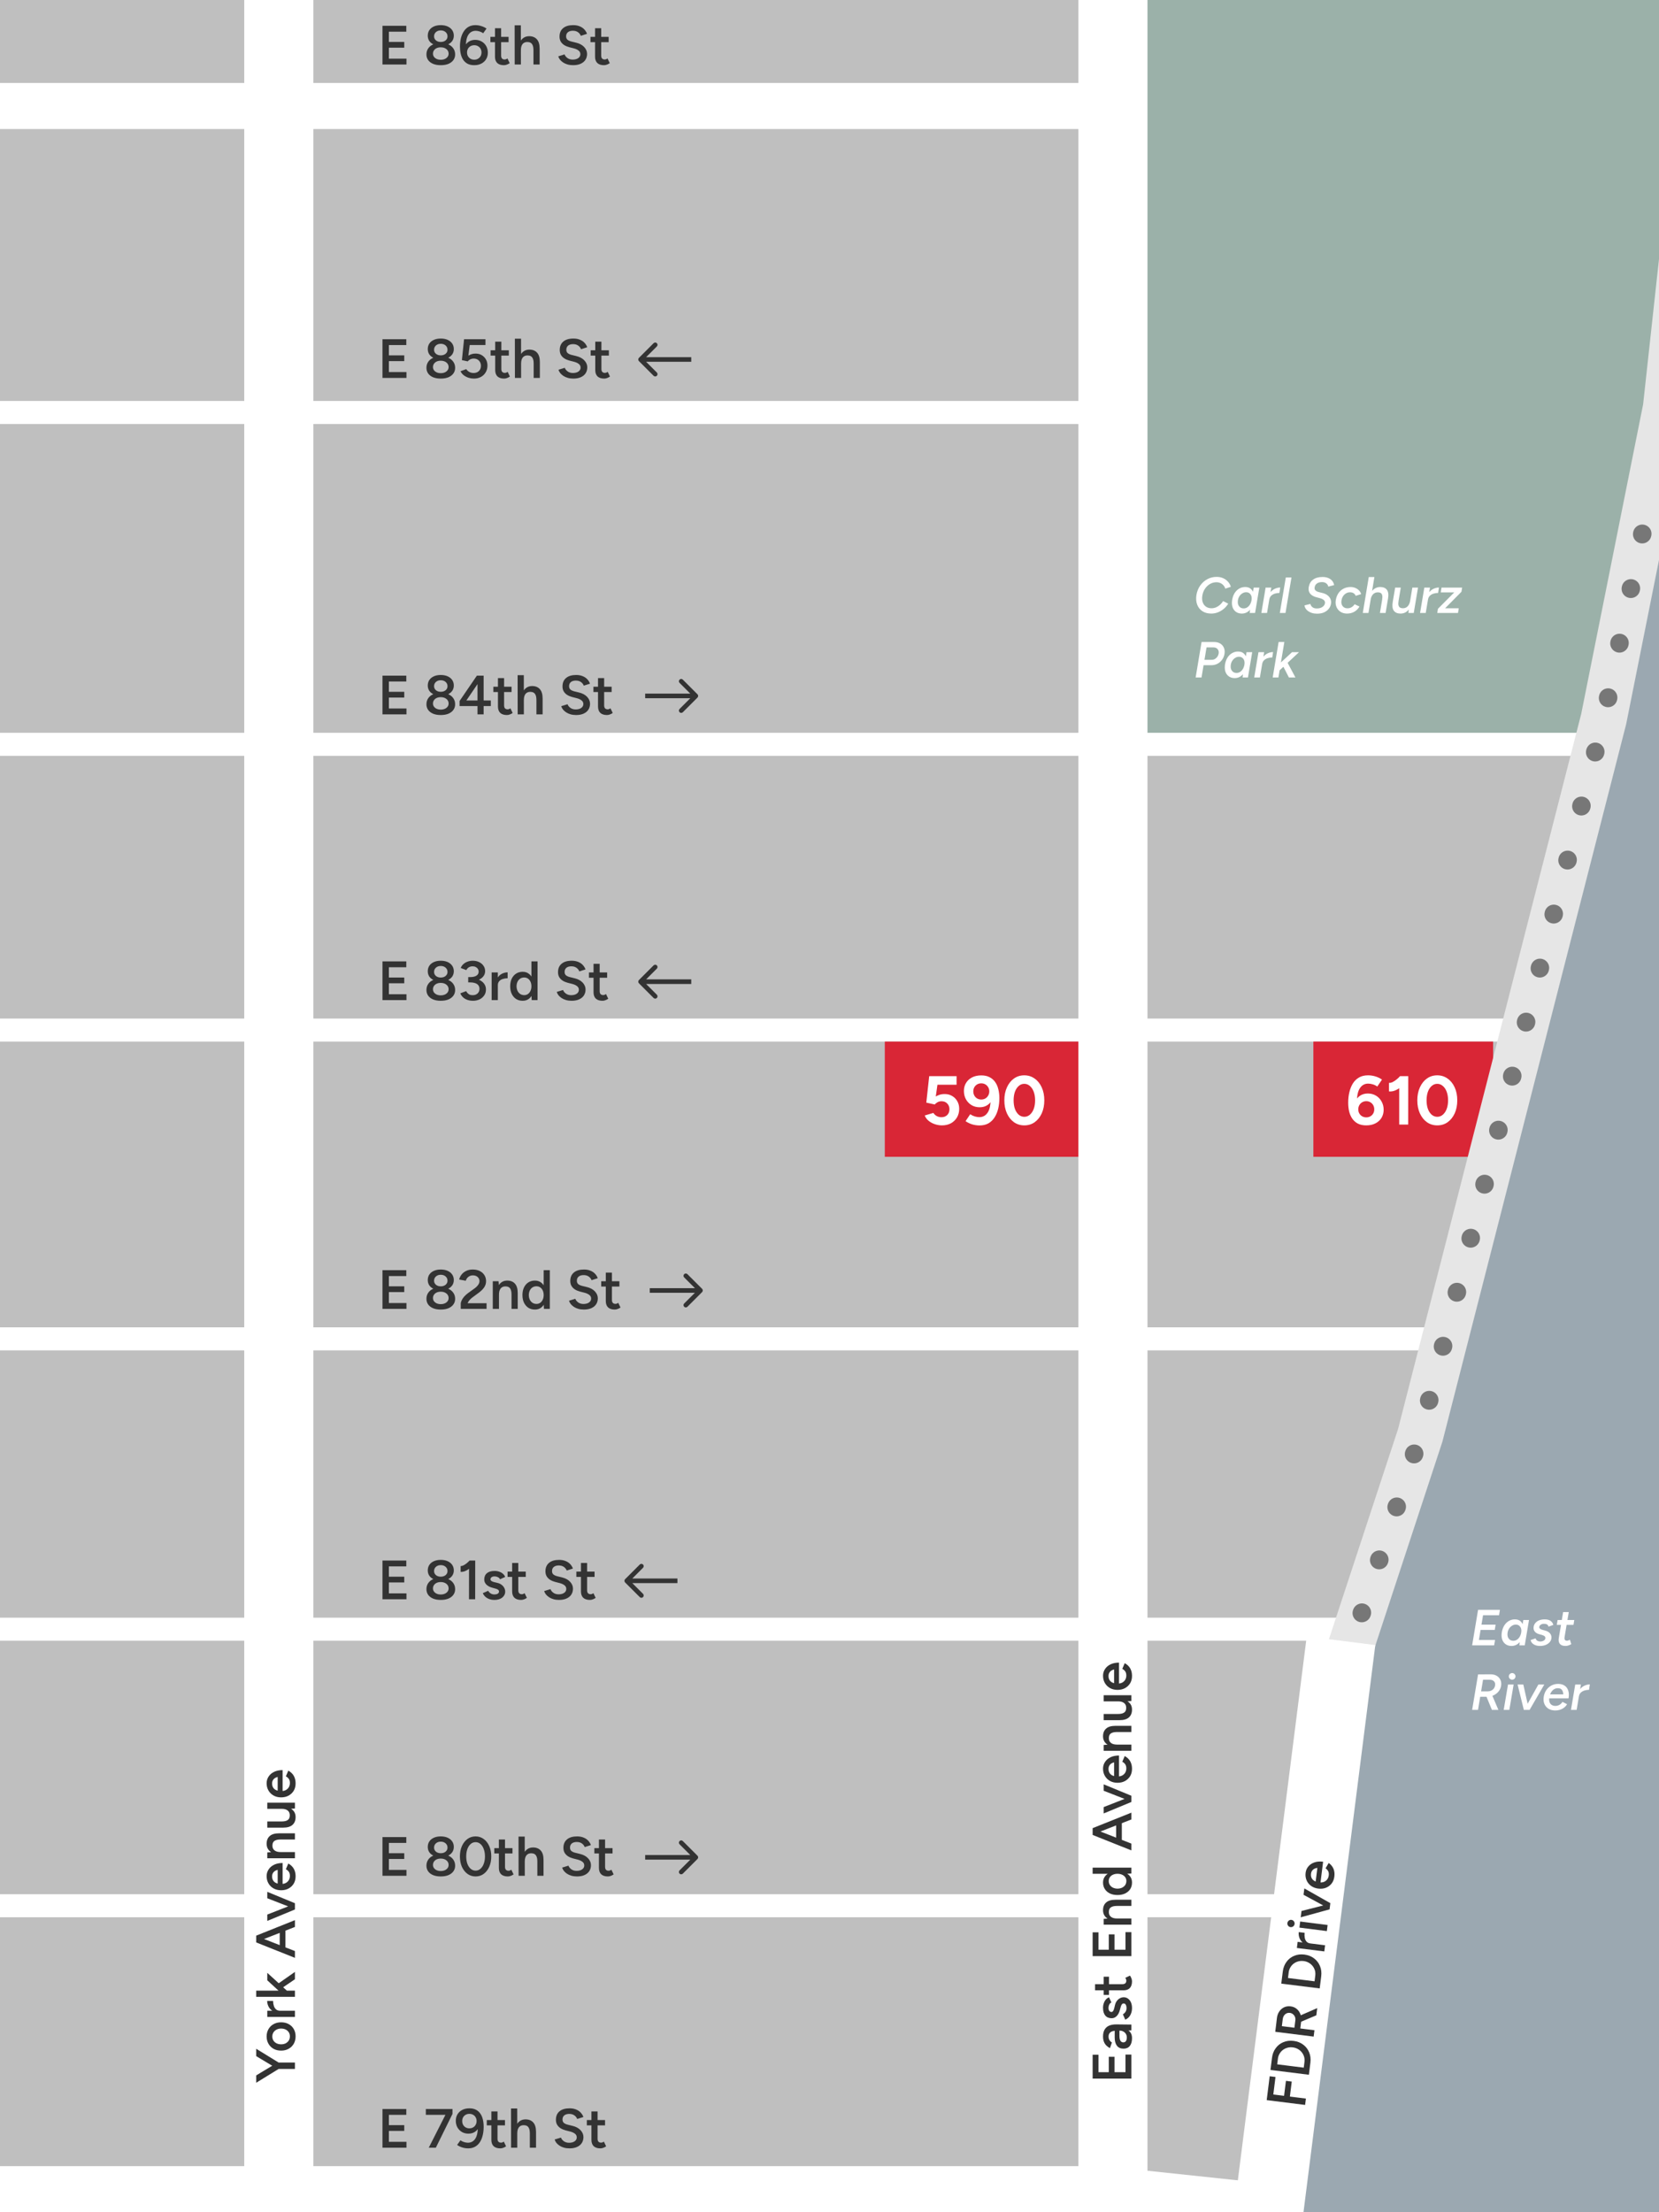 <?xml version="1.0" encoding="utf-8"?>
<svg xmlns="http://www.w3.org/2000/svg" width="360" height="480" viewBox="0 0 360 480" fill="none">
<rect x="0" y="0" width="360" height="480" fill="#808080" stroke="none"/>
<g clip-path="url(#clip0_2541_8292)">
<rect width="360" height="480" fill="white"/>
<rect y="-5" width="53" height="23" fill="#BFBFBF"/>
<rect x="68" y="-5" width="166" height="23" fill="#BFBFBF"/>
<rect y="28" width="53" height="59" fill="#BFBFBF"/>
<rect x="68" y="28" width="166" height="59" fill="#BFBFBF"/>
<rect y="92" width="53" height="67" fill="#BFBFBF"/>
<rect x="68" y="92" width="166" height="67" fill="#BFBFBF"/>
<rect x="249" y="-5" width="113" height="164" fill="#9BB1A9"/>
<path d="M262.85 133.132C262.087 133.132 261.442 132.96 260.914 132.615C260.386 132.263 260.008 131.783 259.781 131.174C259.554 130.565 259.502 129.865 259.627 129.073C259.759 128.31 260.03 127.636 260.441 127.049C260.859 126.462 261.372 126.004 261.981 125.674C262.597 125.337 263.268 125.168 263.994 125.168C264.515 125.168 264.984 125.26 265.402 125.443C265.82 125.626 266.176 125.883 266.469 126.213C266.762 126.536 266.968 126.906 267.085 127.324L265.886 127.72C265.798 127.434 265.659 127.188 265.468 126.983C265.285 126.778 265.065 126.62 264.808 126.51C264.551 126.393 264.273 126.334 263.972 126.334C263.473 126.334 263.008 126.459 262.575 126.708C262.142 126.957 261.779 127.298 261.486 127.731C261.193 128.164 260.998 128.662 260.903 129.227C260.815 129.77 260.841 130.246 260.98 130.657C261.119 131.068 261.354 131.39 261.684 131.625C262.014 131.86 262.417 131.977 262.894 131.977C263.239 131.977 263.569 131.911 263.884 131.779C264.199 131.64 264.485 131.456 264.742 131.229C265.006 130.994 265.23 130.727 265.413 130.426L266.524 130.976C266.267 131.401 265.945 131.779 265.556 132.109C265.167 132.432 264.738 132.685 264.269 132.868C263.807 133.044 263.334 133.132 262.85 133.132ZM271.184 133L271.294 131.977L272.042 127.5H273.274L272.35 133H271.184ZM269.479 133.132C269.009 133.132 268.606 133.022 268.269 132.802C267.931 132.582 267.678 132.274 267.51 131.878C267.348 131.482 267.29 131.024 267.334 130.503C267.37 130.078 267.462 129.674 267.609 129.293C267.755 128.912 267.953 128.578 268.203 128.292C268.452 128.006 268.745 127.782 269.083 127.621C269.42 127.452 269.79 127.368 270.194 127.368C270.663 127.368 271.044 127.478 271.338 127.698C271.631 127.918 271.84 128.222 271.965 128.611C272.089 129 272.13 129.451 272.086 129.964C272.056 130.485 271.965 130.943 271.811 131.339C271.664 131.728 271.47 132.058 271.228 132.329C270.993 132.593 270.725 132.795 270.425 132.934C270.124 133.066 269.809 133.132 269.479 133.132ZM269.864 132.01C270.12 132.01 270.355 131.951 270.568 131.834C270.78 131.717 270.96 131.559 271.107 131.361C271.261 131.163 271.378 130.943 271.459 130.701C271.547 130.459 271.598 130.21 271.613 129.953C271.635 129.52 271.536 129.172 271.316 128.908C271.096 128.637 270.799 128.501 270.425 128.501C270.161 128.501 269.919 128.56 269.699 128.677C269.486 128.787 269.295 128.937 269.127 129.128C268.965 129.319 268.837 129.535 268.742 129.777C268.654 130.019 268.606 130.268 268.599 130.525C268.577 130.958 268.683 131.313 268.918 131.592C269.152 131.871 269.468 132.01 269.864 132.01ZM273.711 133L274.635 127.5H275.867L274.943 133H273.711ZM275.009 130.085C275.112 129.491 275.306 129.003 275.592 128.622C275.886 128.233 276.227 127.947 276.615 127.764C277.011 127.573 277.407 127.478 277.803 127.478L277.627 128.655C277.297 128.655 276.975 128.703 276.659 128.798C276.344 128.893 276.076 129.044 275.856 129.249C275.636 129.454 275.497 129.729 275.438 130.074L275.009 130.085ZM277.718 133L279.016 125.3H280.248L278.95 133H277.718ZM285.798 133.154C285.387 133.154 285.017 133.103 284.687 133C284.364 132.897 284.085 132.762 283.851 132.593C283.616 132.424 283.433 132.234 283.301 132.021C283.169 131.808 283.095 131.585 283.081 131.35L284.357 131.042C284.408 131.313 284.551 131.544 284.786 131.735C285.02 131.926 285.332 132.021 285.721 132.021C286.212 132.028 286.623 131.922 286.953 131.702C287.283 131.482 287.47 131.207 287.514 130.877C287.55 130.591 287.466 130.364 287.261 130.195C287.055 130.019 286.773 129.883 286.414 129.788L285.556 129.557C285.211 129.462 284.907 129.319 284.643 129.128C284.379 128.937 284.188 128.699 284.071 128.413C283.953 128.12 283.928 127.779 283.994 127.39C284.104 126.693 284.415 126.154 284.929 125.773C285.449 125.384 286.131 125.19 286.975 125.19C287.488 125.19 287.921 125.271 288.273 125.432C288.625 125.586 288.903 125.795 289.109 126.059C289.314 126.323 289.446 126.62 289.505 126.95L288.24 127.28C288.181 126.987 288.031 126.752 287.789 126.576C287.554 126.393 287.246 126.301 286.865 126.301C286.417 126.301 286.051 126.404 285.765 126.609C285.479 126.814 285.314 127.104 285.27 127.478C285.233 127.742 285.295 127.951 285.457 128.105C285.618 128.259 285.845 128.376 286.139 128.457L287.019 128.677C287.459 128.787 287.822 128.959 288.108 129.194C288.401 129.429 288.606 129.7 288.724 130.008C288.848 130.316 288.881 130.642 288.823 130.987C288.757 131.412 288.592 131.786 288.328 132.109C288.071 132.432 287.73 132.688 287.305 132.879C286.887 133.062 286.384 133.154 285.798 133.154ZM292.314 133.132C291.903 133.132 291.529 133.059 291.192 132.912C290.862 132.758 290.587 132.549 290.367 132.285C290.147 132.014 289.989 131.698 289.894 131.339C289.806 130.98 289.798 130.591 289.872 130.173C289.967 129.616 290.154 129.128 290.433 128.71C290.719 128.292 291.085 127.966 291.533 127.731C291.987 127.489 292.504 127.368 293.084 127.368C293.443 127.368 293.78 127.434 294.096 127.566C294.411 127.698 294.679 127.878 294.899 128.105C295.126 128.332 295.28 128.6 295.361 128.908L294.184 129.282C294.088 129.033 293.934 128.842 293.722 128.71C293.516 128.578 293.263 128.512 292.963 128.512C292.64 128.512 292.35 128.589 292.094 128.743C291.837 128.89 291.621 129.095 291.445 129.359C291.276 129.616 291.162 129.916 291.104 130.261C291.045 130.598 291.063 130.899 291.159 131.163C291.254 131.42 291.408 131.621 291.621 131.768C291.841 131.915 292.097 131.988 292.391 131.988C292.728 131.988 293.029 131.907 293.293 131.746C293.564 131.585 293.78 131.372 293.942 131.108L295.009 131.603C294.715 132.102 294.334 132.483 293.865 132.747C293.403 133.004 292.886 133.132 292.314 133.132ZM295.722 133L297.02 125.201H298.241L296.954 133H295.722ZM299.44 133L299.913 130.173L301.2 129.865L300.672 133H299.44ZM299.913 130.173C299.987 129.733 299.994 129.396 299.935 129.161C299.877 128.926 299.767 128.761 299.605 128.666C299.444 128.571 299.246 128.523 299.011 128.523C298.586 128.516 298.234 128.655 297.955 128.941C297.684 129.22 297.504 129.619 297.416 130.14L296.954 130.118C297.05 129.531 297.215 129.036 297.449 128.633C297.691 128.222 297.985 127.911 298.329 127.698C298.681 127.478 299.07 127.368 299.495 127.368C300.17 127.368 300.658 127.573 300.958 127.984C301.266 128.395 301.347 129.022 301.2 129.865L299.913 130.173ZM305.627 133L305.726 131.988L306.474 127.5H307.706L306.782 133H305.627ZM302.217 130.635L302.745 127.5H303.966L303.493 130.327L302.217 130.635ZM303.493 130.327C303.42 130.76 303.412 131.097 303.471 131.339C303.537 131.574 303.651 131.739 303.812 131.834C303.981 131.929 304.175 131.977 304.395 131.977C304.82 131.984 305.172 131.849 305.451 131.57C305.73 131.284 305.913 130.881 306.001 130.36L306.463 130.382C306.368 130.969 306.199 131.467 305.957 131.878C305.722 132.281 305.433 132.593 305.088 132.813C304.743 133.026 304.355 133.132 303.922 133.132C303.255 133.132 302.767 132.927 302.459 132.516C302.158 132.098 302.078 131.471 302.217 130.635L303.493 130.327ZM308.151 133L309.075 127.5H310.307L309.383 133H308.151ZM309.449 130.085C309.551 129.491 309.746 129.003 310.032 128.622C310.325 128.233 310.666 127.947 311.055 127.764C311.451 127.573 311.847 127.478 312.243 127.478L312.067 128.655C311.737 128.655 311.414 128.703 311.099 128.798C310.783 128.893 310.516 129.044 310.296 129.249C310.076 129.454 309.936 129.729 309.878 130.074L309.449 130.085ZM312.763 132.813L312.037 132.087L316.448 127.654L317.13 128.402L312.763 132.813ZM311.882 133L312.037 132.087L312.807 131.977H316.547L316.382 133H311.882ZM312.642 128.534L312.807 127.5H317.284L317.13 128.402L316.338 128.534H312.642ZM261.046 144.338L261.244 143.161H262.916C263.195 143.161 263.44 143.099 263.653 142.974C263.873 142.842 264.053 142.67 264.192 142.457C264.331 142.237 264.419 142.002 264.456 141.753C264.5 141.372 264.416 141.064 264.203 140.829C263.99 140.587 263.682 140.466 263.279 140.466H261.695L261.882 139.3H263.411C263.939 139.293 264.39 139.399 264.764 139.619C265.138 139.839 265.409 140.147 265.578 140.543C265.754 140.932 265.798 141.383 265.71 141.896C265.629 142.373 265.453 142.794 265.182 143.161C264.918 143.528 264.581 143.817 264.17 144.03C263.767 144.235 263.319 144.338 262.828 144.338H261.046ZM259.451 147L260.738 139.3H262.014L260.727 147H259.451ZM269.637 147L269.747 145.977L270.495 141.5H271.727L270.803 147H269.637ZM267.932 147.132C267.462 147.132 267.059 147.022 266.722 146.802C266.384 146.582 266.131 146.274 265.963 145.878C265.801 145.482 265.743 145.024 265.787 144.503C265.823 144.078 265.915 143.674 266.062 143.293C266.208 142.912 266.406 142.578 266.656 142.292C266.905 142.006 267.198 141.782 267.536 141.621C267.873 141.452 268.243 141.368 268.647 141.368C269.116 141.368 269.497 141.478 269.791 141.698C270.084 141.918 270.293 142.222 270.418 142.611C270.542 143 270.583 143.451 270.539 143.964C270.509 144.485 270.418 144.943 270.264 145.339C270.117 145.728 269.923 146.058 269.681 146.329C269.446 146.593 269.178 146.795 268.878 146.934C268.577 147.066 268.262 147.132 267.932 147.132ZM268.317 146.01C268.573 146.01 268.808 145.951 269.021 145.834C269.233 145.717 269.413 145.559 269.56 145.361C269.714 145.163 269.831 144.943 269.912 144.701C270 144.459 270.051 144.21 270.066 143.953C270.088 143.52 269.989 143.172 269.769 142.908C269.549 142.637 269.252 142.501 268.878 142.501C268.614 142.501 268.372 142.56 268.152 142.677C267.939 142.787 267.748 142.937 267.58 143.128C267.418 143.319 267.29 143.535 267.195 143.777C267.107 144.019 267.059 144.268 267.052 144.525C267.03 144.958 267.136 145.313 267.371 145.592C267.605 145.871 267.921 146.01 268.317 146.01ZM272.164 147L273.088 141.5H274.32L273.396 147H272.164ZM273.462 144.085C273.565 143.491 273.759 143.003 274.045 142.622C274.339 142.233 274.68 141.947 275.068 141.764C275.464 141.573 275.86 141.478 276.256 141.478L276.08 142.655C275.75 142.655 275.428 142.703 275.112 142.798C274.797 142.893 274.529 143.044 274.309 143.249C274.089 143.454 273.95 143.729 273.891 144.074L273.462 144.085ZM276.171 147L277.458 139.3H278.701L277.414 147H276.171ZM277.656 145.46L277.007 144.613L280.373 141.5H281.891L277.656 145.46ZM279.691 147L278.228 144.151L279.13 143.293L281.11 147H279.691Z" fill="white"/>
<rect y="164" width="53" height="57" fill="#BFBFBF"/>
<rect x="68" y="164" width="166" height="57" fill="#BFBFBF"/>
<rect x="249" y="164" width="113" height="57" fill="#BFBFBF"/>
<rect y="226" width="53" height="62" fill="#BFBFBF"/>
<rect x="68" y="226" width="166" height="62" fill="#BFBFBF"/>
<rect x="249" y="226" width="113" height="62" fill="#BFBFBF"/>
<rect y="293" width="53" height="58" fill="#BFBFBF"/>
<rect x="68" y="293" width="166" height="58" fill="#BFBFBF"/>
<rect x="285" y="226" width="39" height="25" fill="#D92636"/>
<rect x="249" y="293" width="113" height="58" fill="#BFBFBF"/>
<rect y="356" width="53" height="55" fill="#BFBFBF"/>
<rect x="68" y="356" width="166" height="55" fill="#BFBFBF"/>
<rect x="249" y="356" width="113" height="55" fill="#BFBFBF"/>
<rect y="416" width="53" height="54" fill="#BFBFBF"/>
<rect x="68" y="416" width="166" height="54" fill="#BFBFBF"/>
<path d="M249 416H362V483L249 471V416Z" fill="#BFBFBF"/>
<path d="M295.5 351L275 495.5H362V89L311 311L295.5 351Z" fill="#9BA8B1"/>
<path d="M368 29L361.5 88.5L348 156L308.192 311.421L292.219 359.984L290 372" stroke="#E6E6E6" stroke-width="10"/>
<path d="M295.5 350L308.192 311.421L348 156L358 108" stroke="#777777" stroke-width="4" stroke-linecap="round" stroke-dasharray="0.1 12"/>
<path d="M272 506L291 356" stroke="white" stroke-width="15"/>
<path d="M82.996 14V5.6H84.388V14H82.996ZM84.1 14V12.728H88.204V14H84.1ZM84.1 10.352V9.104H87.724V10.352H84.1ZM84.1 6.872V5.6H88.168V6.872H84.1ZM95.645 14.144C94.997 14.144 94.441 14.048 93.977 13.856C93.513 13.656 93.157 13.384 92.909 13.04C92.661 12.688 92.537 12.28 92.537 11.816C92.537 11.32 92.661 10.888 92.909 10.52C93.157 10.144 93.513 9.852 93.977 9.644C94.441 9.428 94.997 9.324 95.645 9.332C96.293 9.324 96.849 9.428 97.313 9.644C97.777 9.852 98.133 10.144 98.381 10.52C98.637 10.888 98.765 11.32 98.765 11.816C98.765 12.28 98.637 12.688 98.381 13.04C98.133 13.384 97.777 13.656 97.313 13.856C96.849 14.048 96.293 14.144 95.645 14.144ZM95.645 12.968C96.141 12.968 96.549 12.844 96.869 12.596C97.189 12.348 97.349 12.032 97.349 11.648C97.349 11.24 97.189 10.908 96.869 10.652C96.549 10.396 96.141 10.268 95.645 10.268C95.317 10.268 95.025 10.324 94.769 10.436C94.521 10.548 94.321 10.712 94.169 10.928C94.025 11.136 93.953 11.376 93.953 11.648C93.953 11.904 94.025 12.132 94.169 12.332C94.321 12.532 94.521 12.688 94.769 12.8C95.025 12.912 95.317 12.968 95.645 12.968ZM95.645 9.956C95.069 9.956 94.569 9.864 94.145 9.68C93.721 9.488 93.393 9.228 93.161 8.9C92.937 8.564 92.825 8.176 92.825 7.736C92.825 7.288 92.937 6.892 93.161 6.548C93.393 6.204 93.721 5.936 94.145 5.744C94.569 5.552 95.069 5.456 95.645 5.456C96.221 5.456 96.721 5.552 97.145 5.744C97.569 5.936 97.897 6.204 98.129 6.548C98.361 6.892 98.477 7.288 98.477 7.736C98.477 8.176 98.361 8.564 98.129 8.9C97.897 9.228 97.569 9.488 97.145 9.68C96.721 9.864 96.221 9.956 95.645 9.956ZM95.645 9.104C96.069 9.104 96.417 8.992 96.689 8.768C96.969 8.536 97.109 8.244 97.109 7.892C97.109 7.508 96.969 7.196 96.689 6.956C96.417 6.716 96.069 6.596 95.645 6.596C95.221 6.596 94.873 6.716 94.601 6.956C94.329 7.196 94.193 7.508 94.193 7.892C94.193 8.244 94.329 8.536 94.601 8.768C94.873 8.992 95.221 9.104 95.645 9.104ZM102.908 14.144C102.34 14.144 101.856 14.04 101.456 13.832C101.064 13.616 100.748 13.328 100.508 12.968C100.268 12.6 100.092 12.176 99.98 11.696C99.868 11.208 99.812 10.688 99.812 10.136C99.812 9.464 99.88 8.844 100.016 8.276C100.16 7.708 100.372 7.212 100.652 6.788C100.932 6.364 101.28 6.036 101.696 5.804C102.12 5.572 102.612 5.456 103.172 5.456C103.604 5.456 104.028 5.524 104.444 5.66C104.868 5.788 105.244 5.968 105.572 6.2L104.852 7.208C104.604 7.032 104.332 6.9 104.036 6.812C103.748 6.724 103.48 6.68 103.232 6.68C102.536 6.68 101.996 6.98 101.612 7.58C101.236 8.18 101.064 9.112 101.096 10.376L100.808 10.16C100.992 9.704 101.284 9.34 101.684 9.068C102.084 8.788 102.56 8.648 103.112 8.648C103.648 8.648 104.124 8.772 104.54 9.02C104.956 9.26 105.28 9.592 105.512 10.016C105.744 10.432 105.86 10.908 105.86 11.444C105.86 11.964 105.736 12.428 105.488 12.836C105.248 13.244 104.904 13.564 104.456 13.796C104.016 14.028 103.5 14.144 102.908 14.144ZM102.92 12.956C103.216 12.956 103.48 12.888 103.712 12.752C103.952 12.616 104.14 12.432 104.276 12.2C104.412 11.96 104.48 11.688 104.48 11.384C104.48 11.08 104.412 10.808 104.276 10.568C104.14 10.328 103.952 10.144 103.712 10.016C103.48 9.88 103.216 9.812 102.92 9.812C102.616 9.812 102.344 9.88 102.104 10.016C101.872 10.144 101.688 10.328 101.552 10.568C101.416 10.808 101.348 11.08 101.348 11.384C101.348 11.688 101.416 11.96 101.552 12.2C101.688 12.432 101.872 12.616 102.104 12.752C102.344 12.888 102.616 12.956 102.92 12.956ZM109.355 14.144C108.723 14.144 108.239 13.988 107.903 13.676C107.575 13.356 107.411 12.9 107.411 12.308V6.128H108.743V12.056C108.743 12.336 108.807 12.548 108.935 12.692C109.071 12.836 109.267 12.908 109.523 12.908C109.603 12.908 109.691 12.892 109.787 12.86C109.883 12.828 109.991 12.768 110.111 12.68L110.603 13.7C110.395 13.844 110.187 13.952 109.979 14.024C109.771 14.104 109.563 14.144 109.355 14.144ZM106.415 9.152V8H110.363V9.152H106.415ZM111.69 14L111.678 5.492H113.022L113.034 14H111.69ZM115.758 14V10.928L117.102 10.568V14H115.758ZM115.758 10.928C115.758 10.448 115.702 10.08 115.59 9.824C115.478 9.56 115.322 9.376 115.122 9.272C114.93 9.168 114.706 9.116 114.45 9.116C113.994 9.108 113.642 9.256 113.394 9.56C113.154 9.864 113.034 10.3 113.034 10.868H112.518C112.518 10.236 112.61 9.696 112.794 9.248C112.986 8.792 113.254 8.448 113.598 8.216C113.942 7.976 114.35 7.856 114.822 7.856C115.542 7.856 116.102 8.08 116.502 8.528C116.902 8.968 117.102 9.648 117.102 10.568L115.758 10.928ZM124.369 14.144C123.929 14.144 123.525 14.092 123.157 13.988C122.797 13.884 122.477 13.74 122.197 13.556C121.925 13.372 121.697 13.168 121.513 12.944C121.337 12.712 121.213 12.472 121.141 12.224L122.509 11.804C122.613 12.1 122.817 12.36 123.121 12.584C123.425 12.808 123.801 12.924 124.249 12.932C124.769 12.932 125.181 12.824 125.485 12.608C125.789 12.392 125.941 12.108 125.941 11.756C125.941 11.436 125.813 11.176 125.557 10.976C125.301 10.768 124.957 10.608 124.525 10.496L123.493 10.232C123.101 10.128 122.745 9.976 122.425 9.776C122.113 9.576 121.865 9.324 121.681 9.02C121.505 8.716 121.417 8.356 121.417 7.94C121.417 7.156 121.673 6.548 122.185 6.116C122.697 5.676 123.429 5.456 124.381 5.456C124.917 5.456 125.385 5.54 125.785 5.708C126.193 5.868 126.529 6.092 126.793 6.38C127.057 6.66 127.253 6.98 127.381 7.34L126.037 7.772C125.917 7.452 125.709 7.188 125.413 6.98C125.117 6.772 124.749 6.668 124.309 6.668C123.853 6.668 123.493 6.776 123.229 6.992C122.973 7.208 122.845 7.508 122.845 7.892C122.845 8.204 122.945 8.448 123.145 8.624C123.353 8.792 123.633 8.92 123.985 9.008L125.017 9.26C125.769 9.444 126.353 9.76 126.769 10.208C127.185 10.656 127.393 11.152 127.393 11.696C127.393 12.176 127.277 12.6 127.045 12.968C126.813 13.336 126.469 13.624 126.013 13.832C125.565 14.04 125.017 14.144 124.369 14.144ZM131.07 14.144C130.438 14.144 129.954 13.988 129.618 13.676C129.29 13.356 129.126 12.9 129.126 12.308V6.128H130.458V12.056C130.458 12.336 130.522 12.548 130.65 12.692C130.786 12.836 130.982 12.908 131.238 12.908C131.318 12.908 131.406 12.892 131.502 12.86C131.598 12.828 131.706 12.768 131.826 12.68L132.318 13.7C132.11 13.844 131.902 13.952 131.694 14.024C131.486 14.104 131.278 14.144 131.07 14.144ZM128.13 9.152V8H132.078V9.152H128.13Z" fill="#333333"/>
<path d="M82.996 466V457.6H84.388V466H82.996ZM84.1 466V464.728H88.204V466H84.1ZM84.1 462.352V461.104H87.724V462.352H84.1ZM84.1 458.872V457.6H88.168V458.872H84.1ZM93.041 466L96.761 458.668H98.189L94.577 466H93.041ZM92.405 458.872V457.6H98.189V458.668L96.881 458.872H92.405ZM101.859 457.456C102.435 457.456 102.919 457.564 103.311 457.78C103.703 457.988 104.019 458.276 104.259 458.644C104.507 459.012 104.683 459.436 104.787 459.916C104.899 460.396 104.955 460.912 104.955 461.464C104.955 462.136 104.883 462.76 104.739 463.336C104.603 463.904 104.395 464.4 104.115 464.824C103.843 465.24 103.495 465.564 103.071 465.796C102.655 466.028 102.163 466.144 101.595 466.144C101.163 466.144 100.739 466.08 100.323 465.952C99.907 465.824 99.531 465.64 99.195 465.4L99.915 464.392C100.163 464.568 100.431 464.7 100.719 464.788C101.015 464.876 101.287 464.92 101.535 464.92C102.231 464.92 102.771 464.62 103.155 464.02C103.539 463.42 103.715 462.488 103.683 461.224L103.971 461.44C103.779 461.896 103.483 462.264 103.083 462.544C102.683 462.816 102.207 462.952 101.655 462.952C101.119 462.952 100.643 462.832 100.227 462.592C99.819 462.344 99.495 462.012 99.255 461.596C99.023 461.172 98.907 460.696 98.907 460.168C98.907 459.64 99.027 459.172 99.267 458.764C99.515 458.356 99.859 458.036 100.299 457.804C100.747 457.572 101.267 457.456 101.859 457.456ZM101.847 458.656C101.551 458.656 101.283 458.724 101.043 458.86C100.811 458.988 100.627 459.172 100.491 459.412C100.363 459.644 100.299 459.912 100.299 460.216C100.299 460.52 100.363 460.792 100.491 461.032C100.627 461.272 100.811 461.46 101.043 461.596C101.283 461.732 101.551 461.8 101.847 461.8C102.159 461.8 102.431 461.732 102.663 461.596C102.903 461.46 103.087 461.272 103.215 461.032C103.351 460.792 103.419 460.52 103.419 460.216C103.419 459.912 103.351 459.644 103.215 459.412C103.087 459.172 102.903 458.988 102.663 458.86C102.431 458.724 102.159 458.656 101.847 458.656ZM108.57 466.144C107.938 466.144 107.454 465.988 107.118 465.676C106.79 465.356 106.626 464.9 106.626 464.308V458.128H107.958V464.056C107.958 464.336 108.022 464.548 108.15 464.692C108.286 464.836 108.482 464.908 108.738 464.908C108.818 464.908 108.906 464.892 109.002 464.86C109.098 464.828 109.206 464.768 109.326 464.68L109.818 465.7C109.61 465.844 109.402 465.952 109.194 466.024C108.986 466.104 108.778 466.144 108.57 466.144ZM105.63 461.152V460H109.578V461.152H105.63ZM110.904 466L110.892 457.492H112.236L112.248 466H110.904ZM114.972 466V462.928L116.316 462.568V466H114.972ZM114.972 462.928C114.972 462.448 114.916 462.08 114.804 461.824C114.692 461.56 114.536 461.376 114.336 461.272C114.144 461.168 113.92 461.116 113.664 461.116C113.208 461.108 112.856 461.256 112.608 461.56C112.368 461.864 112.248 462.3 112.248 462.868H111.732C111.732 462.236 111.824 461.696 112.008 461.248C112.2 460.792 112.468 460.448 112.812 460.216C113.156 459.976 113.564 459.856 114.036 459.856C114.756 459.856 115.316 460.08 115.716 460.528C116.116 460.968 116.316 461.648 116.316 462.568L114.972 462.928ZM123.584 466.144C123.144 466.144 122.74 466.092 122.372 465.988C122.012 465.884 121.692 465.74 121.412 465.556C121.14 465.372 120.912 465.168 120.728 464.944C120.552 464.712 120.428 464.472 120.356 464.224L121.724 463.804C121.828 464.1 122.032 464.36 122.336 464.584C122.64 464.808 123.016 464.924 123.464 464.932C123.984 464.932 124.396 464.824 124.7 464.608C125.004 464.392 125.156 464.108 125.156 463.756C125.156 463.436 125.028 463.176 124.772 462.976C124.516 462.768 124.172 462.608 123.74 462.496L122.708 462.232C122.316 462.128 121.96 461.976 121.64 461.776C121.328 461.576 121.08 461.324 120.896 461.02C120.72 460.716 120.632 460.356 120.632 459.94C120.632 459.156 120.888 458.548 121.4 458.116C121.912 457.676 122.644 457.456 123.596 457.456C124.132 457.456 124.6 457.54 125 457.708C125.408 457.868 125.744 458.092 126.008 458.38C126.272 458.66 126.468 458.98 126.596 459.34L125.252 459.772C125.132 459.452 124.924 459.188 124.628 458.98C124.332 458.772 123.964 458.668 123.524 458.668C123.068 458.668 122.708 458.776 122.444 458.992C122.188 459.208 122.06 459.508 122.06 459.892C122.06 460.204 122.16 460.448 122.36 460.624C122.568 460.792 122.848 460.92 123.2 461.008L124.232 461.26C124.984 461.444 125.568 461.76 125.984 462.208C126.4 462.656 126.608 463.152 126.608 463.696C126.608 464.176 126.492 464.6 126.26 464.968C126.028 465.336 125.684 465.624 125.228 465.832C124.78 466.04 124.232 466.144 123.584 466.144ZM130.284 466.144C129.652 466.144 129.168 465.988 128.832 465.676C128.504 465.356 128.34 464.9 128.34 464.308V458.128H129.672V464.056C129.672 464.336 129.736 464.548 129.864 464.692C130 464.836 130.196 464.908 130.452 464.908C130.532 464.908 130.62 464.892 130.716 464.86C130.812 464.828 130.92 464.768 131.04 464.68L131.532 465.7C131.324 465.844 131.116 465.952 130.908 466.024C130.7 466.104 130.492 466.144 130.284 466.144ZM127.344 461.152V460H131.292V461.152H127.344Z" fill="#333333"/>
<path d="M82.996 82V73.6H84.388V82H82.996ZM84.1 82V80.728H88.204V82H84.1ZM84.1 78.352V77.104H87.724V78.352H84.1ZM84.1 74.872V73.6H88.168V74.872H84.1ZM95.645 82.144C94.997 82.144 94.441 82.048 93.977 81.856C93.513 81.656 93.157 81.384 92.909 81.04C92.661 80.688 92.537 80.28 92.537 79.816C92.537 79.32 92.661 78.888 92.909 78.52C93.157 78.144 93.513 77.852 93.977 77.644C94.441 77.428 94.997 77.324 95.645 77.332C96.293 77.324 96.849 77.428 97.313 77.644C97.777 77.852 98.133 78.144 98.381 78.52C98.637 78.888 98.765 79.32 98.765 79.816C98.765 80.28 98.637 80.688 98.381 81.04C98.133 81.384 97.777 81.656 97.313 81.856C96.849 82.048 96.293 82.144 95.645 82.144ZM95.645 80.968C96.141 80.968 96.549 80.844 96.869 80.596C97.189 80.348 97.349 80.032 97.349 79.648C97.349 79.24 97.189 78.908 96.869 78.652C96.549 78.396 96.141 78.268 95.645 78.268C95.317 78.268 95.025 78.324 94.769 78.436C94.521 78.548 94.321 78.712 94.169 78.928C94.025 79.136 93.953 79.376 93.953 79.648C93.953 79.904 94.025 80.132 94.169 80.332C94.321 80.532 94.521 80.688 94.769 80.8C95.025 80.912 95.317 80.968 95.645 80.968ZM95.645 77.956C95.069 77.956 94.569 77.864 94.145 77.68C93.721 77.488 93.393 77.228 93.161 76.9C92.937 76.564 92.825 76.176 92.825 75.736C92.825 75.288 92.937 74.892 93.161 74.548C93.393 74.204 93.721 73.936 94.145 73.744C94.569 73.552 95.069 73.456 95.645 73.456C96.221 73.456 96.721 73.552 97.145 73.744C97.569 73.936 97.897 74.204 98.129 74.548C98.361 74.892 98.477 75.288 98.477 75.736C98.477 76.176 98.361 76.564 98.129 76.9C97.897 77.228 97.569 77.488 97.145 77.68C96.721 77.864 96.221 77.956 95.645 77.956ZM95.645 77.104C96.069 77.104 96.417 76.992 96.689 76.768C96.969 76.536 97.109 76.244 97.109 75.892C97.109 75.508 96.969 75.196 96.689 74.956C96.417 74.716 96.069 74.596 95.645 74.596C95.221 74.596 94.873 74.716 94.601 74.956C94.329 75.196 94.193 75.508 94.193 75.892C94.193 76.244 94.329 76.536 94.601 76.768C94.873 76.992 95.221 77.104 95.645 77.104ZM102.836 82.144C102.468 82.144 102.092 82.088 101.708 81.976C101.332 81.856 100.984 81.68 100.664 81.448C100.344 81.208 100.1 80.908 99.932 80.548L101.168 80.092C101.376 80.388 101.62 80.604 101.9 80.74C102.18 80.868 102.468 80.932 102.764 80.932C103.236 80.932 103.62 80.792 103.916 80.512C104.212 80.224 104.36 79.844 104.36 79.372C104.36 78.916 104.216 78.54 103.928 78.244C103.64 77.948 103.264 77.8 102.8 77.8C102.528 77.8 102.272 77.86 102.032 77.98C101.8 78.1 101.62 78.244 101.492 78.412L100.232 78.136L100.7 73.6H105.344V74.86H100.868L100.7 73.648H102.08L101.504 78.244L100.652 78.136C100.748 77.976 100.872 77.816 101.024 77.656C101.184 77.488 101.376 77.332 101.6 77.188C101.824 77.044 102.072 76.928 102.344 76.84C102.616 76.752 102.912 76.712 103.232 76.72C103.712 76.72 104.144 76.832 104.528 77.056C104.912 77.28 105.216 77.588 105.44 77.98C105.664 78.364 105.776 78.808 105.776 79.312C105.776 79.872 105.648 80.364 105.392 80.788C105.144 81.212 104.8 81.544 104.36 81.784C103.92 82.024 103.412 82.144 102.836 82.144ZM109.402 82.144C108.77 82.144 108.286 81.988 107.95 81.676C107.622 81.356 107.458 80.9 107.458 80.308V74.128H108.79V80.056C108.79 80.336 108.854 80.548 108.982 80.692C109.118 80.836 109.314 80.908 109.57 80.908C109.65 80.908 109.738 80.892 109.834 80.86C109.93 80.828 110.038 80.768 110.158 80.68L110.65 81.7C110.442 81.844 110.234 81.952 110.026 82.024C109.818 82.104 109.61 82.144 109.402 82.144ZM106.462 77.152V76H110.41V77.152H106.462ZM111.736 82L111.724 73.492H113.068L113.08 82H111.736ZM115.804 82V78.928L117.148 78.568V82H115.804ZM115.804 78.928C115.804 78.448 115.748 78.08 115.636 77.824C115.524 77.56 115.368 77.376 115.168 77.272C114.976 77.168 114.752 77.116 114.496 77.116C114.04 77.108 113.688 77.256 113.44 77.56C113.2 77.864 113.08 78.3 113.08 78.868H112.564C112.564 78.236 112.656 77.696 112.84 77.248C113.032 76.792 113.3 76.448 113.644 76.216C113.988 75.976 114.396 75.856 114.868 75.856C115.588 75.856 116.148 76.08 116.548 76.528C116.948 76.968 117.148 77.648 117.148 78.568L115.804 78.928ZM124.416 82.144C123.976 82.144 123.572 82.092 123.204 81.988C122.844 81.884 122.524 81.74 122.244 81.556C121.972 81.372 121.744 81.168 121.56 80.944C121.384 80.712 121.26 80.472 121.188 80.224L122.556 79.804C122.66 80.1 122.864 80.36 123.168 80.584C123.472 80.808 123.848 80.924 124.296 80.932C124.816 80.932 125.228 80.824 125.532 80.608C125.836 80.392 125.988 80.108 125.988 79.756C125.988 79.436 125.86 79.176 125.604 78.976C125.348 78.768 125.004 78.608 124.572 78.496L123.54 78.232C123.148 78.128 122.792 77.976 122.472 77.776C122.16 77.576 121.912 77.324 121.728 77.02C121.552 76.716 121.464 76.356 121.464 75.94C121.464 75.156 121.72 74.548 122.232 74.116C122.744 73.676 123.476 73.456 124.428 73.456C124.964 73.456 125.432 73.54 125.832 73.708C126.24 73.868 126.576 74.092 126.84 74.38C127.104 74.66 127.3 74.98 127.428 75.34L126.084 75.772C125.964 75.452 125.756 75.188 125.46 74.98C125.164 74.772 124.796 74.668 124.356 74.668C123.9 74.668 123.54 74.776 123.276 74.992C123.02 75.208 122.892 75.508 122.892 75.892C122.892 76.204 122.992 76.448 123.192 76.624C123.4 76.792 123.68 76.92 124.032 77.008L125.064 77.26C125.816 77.444 126.4 77.76 126.816 78.208C127.232 78.656 127.44 79.152 127.44 79.696C127.44 80.176 127.324 80.6 127.092 80.968C126.86 81.336 126.516 81.624 126.06 81.832C125.612 82.04 125.064 82.144 124.416 82.144ZM131.116 82.144C130.484 82.144 130 81.988 129.664 81.676C129.336 81.356 129.172 80.9 129.172 80.308V74.128H130.504V80.056C130.504 80.336 130.568 80.548 130.696 80.692C130.832 80.836 131.028 80.908 131.284 80.908C131.364 80.908 131.452 80.892 131.548 80.86C131.644 80.828 131.752 80.768 131.872 80.68L132.364 81.7C132.156 81.844 131.948 81.952 131.74 82.024C131.532 82.104 131.324 82.144 131.116 82.144ZM128.176 77.152V76H132.124V77.152H128.176Z" fill="#333333"/>
<path d="M138.646 77.646C138.451 77.842 138.451 78.158 138.646 78.354L141.828 81.535C142.024 81.731 142.34 81.731 142.536 81.535C142.731 81.34 142.731 81.024 142.536 80.828L139.707 78L142.536 75.172C142.731 74.976 142.731 74.66 142.536 74.465C142.34 74.269 142.024 74.269 141.828 74.465L138.646 77.646ZM139 78.5H150V77.5H139V78.5Z" fill="#333333"/>
<path d="M82.996 155V146.6H84.388V155H82.996ZM84.1 155V153.728H88.204V155H84.1ZM84.1 151.352V150.104H87.724V151.352H84.1ZM84.1 147.872V146.6H88.168V147.872H84.1ZM95.645 155.144C94.997 155.144 94.441 155.048 93.977 154.856C93.513 154.656 93.157 154.384 92.909 154.04C92.661 153.688 92.537 153.28 92.537 152.816C92.537 152.32 92.661 151.888 92.909 151.52C93.157 151.144 93.513 150.852 93.977 150.644C94.441 150.428 94.997 150.324 95.645 150.332C96.293 150.324 96.849 150.428 97.313 150.644C97.777 150.852 98.133 151.144 98.381 151.52C98.637 151.888 98.765 152.32 98.765 152.816C98.765 153.28 98.637 153.688 98.381 154.04C98.133 154.384 97.777 154.656 97.313 154.856C96.849 155.048 96.293 155.144 95.645 155.144ZM95.645 153.968C96.141 153.968 96.549 153.844 96.869 153.596C97.189 153.348 97.349 153.032 97.349 152.648C97.349 152.24 97.189 151.908 96.869 151.652C96.549 151.396 96.141 151.268 95.645 151.268C95.317 151.268 95.025 151.324 94.769 151.436C94.521 151.548 94.321 151.712 94.169 151.928C94.025 152.136 93.953 152.376 93.953 152.648C93.953 152.904 94.025 153.132 94.169 153.332C94.321 153.532 94.521 153.688 94.769 153.8C95.025 153.912 95.317 153.968 95.645 153.968ZM95.645 150.956C95.069 150.956 94.569 150.864 94.145 150.68C93.721 150.488 93.393 150.228 93.161 149.9C92.937 149.564 92.825 149.176 92.825 148.736C92.825 148.288 92.937 147.892 93.161 147.548C93.393 147.204 93.721 146.936 94.145 146.744C94.569 146.552 95.069 146.456 95.645 146.456C96.221 146.456 96.721 146.552 97.145 146.744C97.569 146.936 97.897 147.204 98.129 147.548C98.361 147.892 98.477 148.288 98.477 148.736C98.477 149.176 98.361 149.564 98.129 149.9C97.897 150.228 97.569 150.488 97.145 150.68C96.721 150.864 96.221 150.956 95.645 150.956ZM95.645 150.104C96.069 150.104 96.417 149.992 96.689 149.768C96.969 149.536 97.109 149.244 97.109 148.892C97.109 148.508 96.969 148.196 96.689 147.956C96.417 147.716 96.069 147.596 95.645 147.596C95.221 147.596 94.873 147.716 94.601 147.956C94.329 148.196 94.193 148.508 94.193 148.892C94.193 149.244 94.329 149.536 94.601 149.768C94.873 149.992 95.221 150.104 95.645 150.104ZM100.736 152.672L99.728 152.096L103.484 146.6L104.336 147.38L100.736 152.672ZM99.728 153.2V152.096L100.544 151.988H106.508V153.2H99.728ZM103.616 155V147.404L103.496 146.6H104.948V155H103.616ZM109.999 155.144C109.367 155.144 108.883 154.988 108.547 154.676C108.219 154.356 108.055 153.9 108.055 153.308V147.128H109.387V153.056C109.387 153.336 109.451 153.548 109.579 153.692C109.715 153.836 109.911 153.908 110.167 153.908C110.247 153.908 110.335 153.892 110.431 153.86C110.527 153.828 110.635 153.768 110.755 153.68L111.247 154.7C111.039 154.844 110.831 154.952 110.623 155.024C110.415 155.104 110.207 155.144 109.999 155.144ZM107.059 150.152V149H111.007V150.152H107.059ZM112.334 155L112.322 146.492H113.666L113.678 155H112.334ZM116.402 155V151.928L117.746 151.568V155H116.402ZM116.402 151.928C116.402 151.448 116.346 151.08 116.234 150.824C116.122 150.56 115.966 150.376 115.766 150.272C115.574 150.168 115.35 150.116 115.094 150.116C114.638 150.108 114.286 150.256 114.038 150.56C113.798 150.864 113.678 151.3 113.678 151.868H113.162C113.162 151.236 113.254 150.696 113.438 150.248C113.63 149.792 113.898 149.448 114.242 149.216C114.586 148.976 114.994 148.856 115.466 148.856C116.186 148.856 116.746 149.08 117.146 149.528C117.546 149.968 117.746 150.648 117.746 151.568L116.402 151.928ZM125.014 155.144C124.574 155.144 124.17 155.092 123.802 154.988C123.442 154.884 123.122 154.74 122.842 154.556C122.57 154.372 122.342 154.168 122.158 153.944C121.982 153.712 121.858 153.472 121.786 153.224L123.154 152.804C123.258 153.1 123.462 153.36 123.766 153.584C124.07 153.808 124.446 153.924 124.894 153.932C125.414 153.932 125.826 153.824 126.13 153.608C126.434 153.392 126.586 153.108 126.586 152.756C126.586 152.436 126.458 152.176 126.202 151.976C125.946 151.768 125.602 151.608 125.17 151.496L124.138 151.232C123.746 151.128 123.39 150.976 123.07 150.776C122.758 150.576 122.51 150.324 122.326 150.02C122.15 149.716 122.062 149.356 122.062 148.94C122.062 148.156 122.318 147.548 122.83 147.116C123.342 146.676 124.074 146.456 125.026 146.456C125.562 146.456 126.03 146.54 126.43 146.708C126.838 146.868 127.174 147.092 127.438 147.38C127.702 147.66 127.898 147.98 128.026 148.34L126.682 148.772C126.562 148.452 126.354 148.188 126.058 147.98C125.762 147.772 125.394 147.668 124.954 147.668C124.498 147.668 124.138 147.776 123.874 147.992C123.618 148.208 123.49 148.508 123.49 148.892C123.49 149.204 123.59 149.448 123.79 149.624C123.998 149.792 124.278 149.92 124.63 150.008L125.662 150.26C126.414 150.444 126.998 150.76 127.414 151.208C127.83 151.656 128.038 152.152 128.038 152.696C128.038 153.176 127.922 153.6 127.69 153.968C127.458 154.336 127.114 154.624 126.658 154.832C126.21 155.04 125.662 155.144 125.014 155.144ZM131.714 155.144C131.082 155.144 130.598 154.988 130.262 154.676C129.934 154.356 129.77 153.9 129.77 153.308V147.128H131.102V153.056C131.102 153.336 131.166 153.548 131.294 153.692C131.43 153.836 131.626 153.908 131.882 153.908C131.962 153.908 132.05 153.892 132.146 153.86C132.242 153.828 132.35 153.768 132.47 153.68L132.962 154.7C132.754 154.844 132.546 154.952 132.338 155.024C132.13 155.104 131.922 155.144 131.714 155.144ZM128.774 150.152V149H132.722V150.152H128.774Z" fill="#333333"/>
<path d="M151.354 150.646C151.549 150.842 151.549 151.158 151.354 151.354L148.172 154.536C147.976 154.731 147.66 154.731 147.464 154.536C147.269 154.34 147.269 154.024 147.464 153.828L150.293 151L147.464 148.172C147.269 147.976 147.269 147.66 147.464 147.464C147.66 147.269 147.976 147.269 148.172 147.464L151.354 150.646ZM151 151.5H140V150.5H151V151.5Z" fill="#333333"/>
<path d="M82.996 217V208.6H84.388V217H82.996ZM84.1 217V215.728H88.204V217H84.1ZM84.1 213.352V212.104H87.724V213.352H84.1ZM84.1 209.872V208.6H88.168V209.872H84.1ZM95.645 217.144C94.997 217.144 94.441 217.048 93.977 216.856C93.513 216.656 93.157 216.384 92.909 216.04C92.661 215.688 92.537 215.28 92.537 214.816C92.537 214.32 92.661 213.888 92.909 213.52C93.157 213.144 93.513 212.852 93.977 212.644C94.441 212.428 94.997 212.324 95.645 212.332C96.293 212.324 96.849 212.428 97.313 212.644C97.777 212.852 98.133 213.144 98.381 213.52C98.637 213.888 98.765 214.32 98.765 214.816C98.765 215.28 98.637 215.688 98.381 216.04C98.133 216.384 97.777 216.656 97.313 216.856C96.849 217.048 96.293 217.144 95.645 217.144ZM95.645 215.968C96.141 215.968 96.549 215.844 96.869 215.596C97.189 215.348 97.349 215.032 97.349 214.648C97.349 214.24 97.189 213.908 96.869 213.652C96.549 213.396 96.141 213.268 95.645 213.268C95.317 213.268 95.025 213.324 94.769 213.436C94.521 213.548 94.321 213.712 94.169 213.928C94.025 214.136 93.953 214.376 93.953 214.648C93.953 214.904 94.025 215.132 94.169 215.332C94.321 215.532 94.521 215.688 94.769 215.8C95.025 215.912 95.317 215.968 95.645 215.968ZM95.645 212.956C95.069 212.956 94.569 212.864 94.145 212.68C93.721 212.488 93.393 212.228 93.161 211.9C92.937 211.564 92.825 211.176 92.825 210.736C92.825 210.288 92.937 209.892 93.161 209.548C93.393 209.204 93.721 208.936 94.145 208.744C94.569 208.552 95.069 208.456 95.645 208.456C96.221 208.456 96.721 208.552 97.145 208.744C97.569 208.936 97.897 209.204 98.129 209.548C98.361 209.892 98.477 210.288 98.477 210.736C98.477 211.176 98.361 211.564 98.129 211.9C97.897 212.228 97.569 212.488 97.145 212.68C96.721 212.864 96.221 212.956 95.645 212.956ZM95.645 212.104C96.069 212.104 96.417 211.992 96.689 211.768C96.969 211.536 97.109 211.244 97.109 210.892C97.109 210.508 96.969 210.196 96.689 209.956C96.417 209.716 96.069 209.596 95.645 209.596C95.221 209.596 94.873 209.716 94.601 209.956C94.329 210.196 94.193 210.508 94.193 210.892C94.193 211.244 94.329 211.536 94.601 211.768C94.873 211.992 95.221 212.104 95.645 212.104ZM102.644 217.144C102.188 217.144 101.772 217.076 101.396 216.94C101.02 216.804 100.704 216.612 100.448 216.364C100.192 216.116 100.008 215.836 99.896 215.524L101.144 215.056C101.208 215.168 101.296 215.292 101.408 215.428C101.52 215.564 101.668 215.684 101.852 215.788C102.036 215.884 102.272 215.932 102.56 215.932C103.016 215.932 103.376 215.804 103.64 215.548C103.912 215.284 104.048 214.952 104.048 214.552C104.048 214.264 103.972 214.016 103.82 213.808C103.676 213.6 103.448 213.44 103.136 213.328C102.832 213.216 102.448 213.16 101.984 213.16H101.6V212.176H101.948C102.436 212.176 102.888 212.232 103.304 212.344C103.728 212.456 104.1 212.624 104.42 212.848C104.748 213.064 105 213.328 105.176 213.64C105.36 213.952 105.452 214.304 105.452 214.696C105.452 215.2 105.32 215.636 105.056 216.004C104.8 216.372 104.46 216.656 104.036 216.856C103.612 217.048 103.148 217.144 102.644 217.144ZM101.6 212.944V212.008H101.984C102.6 212.008 103.068 211.904 103.388 211.696C103.708 211.488 103.868 211.196 103.868 210.82C103.868 210.604 103.812 210.412 103.7 210.244C103.596 210.068 103.444 209.928 103.244 209.824C103.044 209.72 102.808 209.668 102.536 209.668C102.36 209.668 102.188 209.696 102.02 209.752C101.852 209.808 101.696 209.896 101.552 210.016C101.408 210.136 101.288 210.292 101.192 210.484L99.98 210.04C100.1 209.704 100.292 209.42 100.556 209.188C100.82 208.948 101.128 208.768 101.48 208.648C101.832 208.52 102.2 208.456 102.584 208.456C103.096 208.456 103.552 208.552 103.952 208.744C104.36 208.936 104.68 209.204 104.912 209.548C105.152 209.884 105.272 210.272 105.272 210.712C105.272 211.08 105.18 211.404 104.996 211.684C104.82 211.964 104.576 212.2 104.264 212.392C103.952 212.576 103.596 212.716 103.196 212.812C102.804 212.9 102.384 212.944 101.936 212.944H101.6ZM107.573 213.808C107.573 213.16 107.697 212.628 107.945 212.212C108.193 211.796 108.513 211.488 108.905 211.288C109.305 211.08 109.721 210.976 110.153 210.976V212.26C109.785 212.26 109.437 212.312 109.109 212.416C108.789 212.512 108.529 212.672 108.329 212.896C108.129 213.12 108.029 213.416 108.029 213.784L107.573 213.808ZM106.685 217V211H108.029V217H106.685ZM115.377 217L115.317 215.884V208.6H116.649V217H115.377ZM113.421 217.144C112.877 217.144 112.401 217.016 111.993 216.76C111.593 216.496 111.277 216.128 111.045 215.656C110.821 215.184 110.709 214.632 110.709 214C110.709 213.36 110.821 212.808 111.045 212.344C111.277 211.872 111.593 211.508 111.993 211.252C112.401 210.988 112.877 210.856 113.421 210.856C113.925 210.856 114.357 210.988 114.717 211.252C115.085 211.508 115.365 211.872 115.557 212.344C115.749 212.808 115.845 213.36 115.845 214C115.845 214.632 115.749 215.184 115.557 215.656C115.365 216.128 115.085 216.496 114.717 216.76C114.357 217.016 113.925 217.144 113.421 217.144ZM113.757 215.92C114.061 215.92 114.329 215.84 114.561 215.68C114.801 215.512 114.985 215.284 115.113 214.996C115.249 214.708 115.317 214.376 115.317 214C115.317 213.624 115.249 213.292 115.113 213.004C114.985 212.716 114.801 212.492 114.561 212.332C114.329 212.172 114.057 212.092 113.745 212.092C113.425 212.092 113.141 212.172 112.893 212.332C112.645 212.492 112.449 212.716 112.305 213.004C112.169 213.292 112.097 213.624 112.089 214C112.097 214.376 112.169 214.708 112.305 214.996C112.449 215.284 112.645 215.512 112.893 215.68C113.149 215.84 113.437 215.92 113.757 215.92ZM124.041 217.144C123.601 217.144 123.197 217.092 122.829 216.988C122.469 216.884 122.149 216.74 121.869 216.556C121.597 216.372 121.369 216.168 121.185 215.944C121.009 215.712 120.885 215.472 120.813 215.224L122.181 214.804C122.285 215.1 122.489 215.36 122.793 215.584C123.097 215.808 123.473 215.924 123.921 215.932C124.441 215.932 124.853 215.824 125.157 215.608C125.461 215.392 125.613 215.108 125.613 214.756C125.613 214.436 125.485 214.176 125.229 213.976C124.973 213.768 124.629 213.608 124.197 213.496L123.165 213.232C122.773 213.128 122.417 212.976 122.097 212.776C121.785 212.576 121.537 212.324 121.353 212.02C121.177 211.716 121.089 211.356 121.089 210.94C121.089 210.156 121.345 209.548 121.857 209.116C122.369 208.676 123.101 208.456 124.053 208.456C124.589 208.456 125.057 208.54 125.457 208.708C125.865 208.868 126.201 209.092 126.465 209.38C126.729 209.66 126.925 209.98 127.053 210.34L125.709 210.772C125.589 210.452 125.381 210.188 125.085 209.98C124.789 209.772 124.421 209.668 123.981 209.668C123.525 209.668 123.165 209.776 122.901 209.992C122.645 210.208 122.517 210.508 122.517 210.892C122.517 211.204 122.617 211.448 122.817 211.624C123.025 211.792 123.305 211.92 123.657 212.008L124.689 212.26C125.441 212.444 126.025 212.76 126.441 213.208C126.857 213.656 127.065 214.152 127.065 214.696C127.065 215.176 126.949 215.6 126.717 215.968C126.485 216.336 126.141 216.624 125.685 216.832C125.237 217.04 124.689 217.144 124.041 217.144ZM130.741 217.144C130.109 217.144 129.625 216.988 129.289 216.676C128.961 216.356 128.797 215.9 128.797 215.308V209.128H130.129V215.056C130.129 215.336 130.193 215.548 130.321 215.692C130.457 215.836 130.653 215.908 130.909 215.908C130.989 215.908 131.077 215.892 131.173 215.86C131.269 215.828 131.377 215.768 131.497 215.68L131.989 216.7C131.781 216.844 131.573 216.952 131.365 217.024C131.157 217.104 130.949 217.144 130.741 217.144ZM127.801 212.152V211H131.749V212.152H127.801Z" fill="#333333"/>
<path d="M138.646 212.646C138.451 212.842 138.451 213.158 138.646 213.354L141.828 216.536C142.024 216.731 142.34 216.731 142.536 216.536C142.731 216.34 142.731 216.024 142.536 215.828L139.707 213L142.536 210.172C142.731 209.976 142.731 209.66 142.536 209.464C142.34 209.269 142.024 209.269 141.828 209.464L138.646 212.646ZM139 213.5H150V212.5H139V213.5Z" fill="#333333"/>
<path d="M82.996 284V275.6H84.388V284H82.996ZM84.1 284V282.728H88.204V284H84.1ZM84.1 280.352V279.104H87.724V280.352H84.1ZM84.1 276.872V275.6H88.168V276.872H84.1ZM95.645 284.144C94.997 284.144 94.441 284.048 93.977 283.856C93.513 283.656 93.157 283.384 92.909 283.04C92.661 282.688 92.537 282.28 92.537 281.816C92.537 281.32 92.661 280.888 92.909 280.52C93.157 280.144 93.513 279.852 93.977 279.644C94.441 279.428 94.997 279.324 95.645 279.332C96.293 279.324 96.849 279.428 97.313 279.644C97.777 279.852 98.133 280.144 98.381 280.52C98.637 280.888 98.765 281.32 98.765 281.816C98.765 282.28 98.637 282.688 98.381 283.04C98.133 283.384 97.777 283.656 97.313 283.856C96.849 284.048 96.293 284.144 95.645 284.144ZM95.645 282.968C96.141 282.968 96.549 282.844 96.869 282.596C97.189 282.348 97.349 282.032 97.349 281.648C97.349 281.24 97.189 280.908 96.869 280.652C96.549 280.396 96.141 280.268 95.645 280.268C95.317 280.268 95.025 280.324 94.769 280.436C94.521 280.548 94.321 280.712 94.169 280.928C94.025 281.136 93.953 281.376 93.953 281.648C93.953 281.904 94.025 282.132 94.169 282.332C94.321 282.532 94.521 282.688 94.769 282.8C95.025 282.912 95.317 282.968 95.645 282.968ZM95.645 279.956C95.069 279.956 94.569 279.864 94.145 279.68C93.721 279.488 93.393 279.228 93.161 278.9C92.937 278.564 92.825 278.176 92.825 277.736C92.825 277.288 92.937 276.892 93.161 276.548C93.393 276.204 93.721 275.936 94.145 275.744C94.569 275.552 95.069 275.456 95.645 275.456C96.221 275.456 96.721 275.552 97.145 275.744C97.569 275.936 97.897 276.204 98.129 276.548C98.361 276.892 98.477 277.288 98.477 277.736C98.477 278.176 98.361 278.564 98.129 278.9C97.897 279.228 97.569 279.488 97.145 279.68C96.721 279.864 96.221 279.956 95.645 279.956ZM95.645 279.104C96.069 279.104 96.417 278.992 96.689 278.768C96.969 278.536 97.109 278.244 97.109 277.892C97.109 277.508 96.969 277.196 96.689 276.956C96.417 276.716 96.069 276.596 95.645 276.596C95.221 276.596 94.873 276.716 94.601 276.956C94.329 277.196 94.193 277.508 94.193 277.892C94.193 278.244 94.329 278.536 94.601 278.768C94.873 278.992 95.221 279.104 95.645 279.104ZM101.336 283.556L99.98 282.932C99.98 282.684 100.044 282.428 100.172 282.164C100.3 281.892 100.48 281.62 100.712 281.348C100.952 281.076 101.232 280.82 101.552 280.58L103.016 279.524C103.2 279.396 103.368 279.248 103.52 279.08C103.68 278.912 103.808 278.736 103.904 278.552C104 278.36 104.048 278.172 104.048 277.988C104.048 277.756 103.988 277.544 103.868 277.352C103.756 277.16 103.592 277.008 103.376 276.896C103.168 276.784 102.912 276.728 102.608 276.728C102.336 276.728 102.092 276.784 101.876 276.896C101.668 277 101.496 277.14 101.36 277.316C101.224 277.492 101.128 277.684 101.072 277.892L99.644 277.628C99.724 277.244 99.892 276.888 100.148 276.56C100.412 276.224 100.748 275.956 101.156 275.756C101.572 275.556 102.044 275.456 102.572 275.456C103.164 275.456 103.676 275.564 104.108 275.78C104.548 275.996 104.884 276.296 105.116 276.68C105.356 277.056 105.476 277.488 105.476 277.976C105.476 278.472 105.34 278.92 105.068 279.32C104.804 279.712 104.432 280.088 103.952 280.448L102.608 281.444C102.384 281.604 102.172 281.788 101.972 281.996C101.78 282.196 101.624 282.424 101.504 282.68C101.392 282.936 101.336 283.228 101.336 283.556ZM99.98 284V282.932L101.012 282.764H105.584V284H99.98ZM106.932 284V278H108.192L108.276 279.104V284H106.932ZM111 284V280.928L112.344 280.568V284H111ZM111 280.928C111 280.448 110.944 280.08 110.832 279.824C110.728 279.56 110.576 279.376 110.376 279.272C110.184 279.168 109.956 279.116 109.692 279.116C109.244 279.108 108.896 279.256 108.648 279.56C108.4 279.864 108.276 280.3 108.276 280.868H107.771C107.771 280.236 107.863 279.696 108.048 279.248C108.232 278.792 108.496 278.448 108.84 278.216C109.184 277.976 109.592 277.856 110.064 277.856C110.792 277.856 111.352 278.08 111.744 278.528C112.144 278.968 112.344 279.648 112.344 280.568L111 280.928ZM118.037 284L117.977 282.884V275.6H119.309V284H118.037ZM116.081 284.144C115.537 284.144 115.061 284.016 114.653 283.76C114.253 283.496 113.937 283.128 113.705 282.656C113.481 282.184 113.369 281.632 113.369 281C113.369 280.36 113.481 279.808 113.705 279.344C113.937 278.872 114.253 278.508 114.653 278.252C115.061 277.988 115.537 277.856 116.081 277.856C116.585 277.856 117.017 277.988 117.377 278.252C117.745 278.508 118.025 278.872 118.217 279.344C118.409 279.808 118.505 280.36 118.505 281C118.505 281.632 118.409 282.184 118.217 282.656C118.025 283.128 117.745 283.496 117.377 283.76C117.017 284.016 116.585 284.144 116.081 284.144ZM116.417 282.92C116.721 282.92 116.989 282.84 117.221 282.68C117.461 282.512 117.645 282.284 117.773 281.996C117.909 281.708 117.977 281.376 117.977 281C117.977 280.624 117.909 280.292 117.773 280.004C117.645 279.716 117.461 279.492 117.221 279.332C116.989 279.172 116.717 279.092 116.405 279.092C116.085 279.092 115.801 279.172 115.553 279.332C115.305 279.492 115.109 279.716 114.965 280.004C114.829 280.292 114.757 280.624 114.749 281C114.757 281.376 114.829 281.708 114.965 281.996C115.109 282.284 115.305 282.512 115.553 282.68C115.809 282.84 116.097 282.92 116.417 282.92ZM126.701 284.144C126.261 284.144 125.857 284.092 125.489 283.988C125.129 283.884 124.809 283.74 124.529 283.556C124.257 283.372 124.029 283.168 123.845 282.944C123.669 282.712 123.545 282.472 123.473 282.224L124.841 281.804C124.945 282.1 125.149 282.36 125.453 282.584C125.757 282.808 126.133 282.924 126.581 282.932C127.101 282.932 127.513 282.824 127.817 282.608C128.121 282.392 128.273 282.108 128.273 281.756C128.273 281.436 128.145 281.176 127.889 280.976C127.633 280.768 127.289 280.608 126.857 280.496L125.825 280.232C125.433 280.128 125.077 279.976 124.757 279.776C124.445 279.576 124.197 279.324 124.013 279.02C123.837 278.716 123.749 278.356 123.749 277.94C123.749 277.156 124.005 276.548 124.517 276.116C125.029 275.676 125.761 275.456 126.713 275.456C127.249 275.456 127.717 275.54 128.117 275.708C128.525 275.868 128.861 276.092 129.125 276.38C129.389 276.66 129.585 276.98 129.713 277.34L128.369 277.772C128.249 277.452 128.041 277.188 127.745 276.98C127.449 276.772 127.081 276.668 126.641 276.668C126.185 276.668 125.825 276.776 125.561 276.992C125.305 277.208 125.177 277.508 125.177 277.892C125.177 278.204 125.277 278.448 125.477 278.624C125.685 278.792 125.965 278.92 126.317 279.008L127.349 279.26C128.101 279.444 128.685 279.76 129.101 280.208C129.517 280.656 129.725 281.152 129.725 281.696C129.725 282.176 129.609 282.6 129.377 282.968C129.145 283.336 128.801 283.624 128.345 283.832C127.897 284.04 127.349 284.144 126.701 284.144ZM133.402 284.144C132.77 284.144 132.286 283.988 131.95 283.676C131.622 283.356 131.458 282.9 131.458 282.308V276.128H132.79V282.056C132.79 282.336 132.854 282.548 132.982 282.692C133.118 282.836 133.314 282.908 133.57 282.908C133.65 282.908 133.738 282.892 133.834 282.86C133.93 282.828 134.038 282.768 134.158 282.68L134.65 283.7C134.442 283.844 134.234 283.952 134.026 284.024C133.818 284.104 133.61 284.144 133.402 284.144ZM130.462 279.152V278H134.41V279.152H130.462Z" fill="#333333"/>
<path d="M152.354 279.646C152.549 279.842 152.549 280.158 152.354 280.354L149.172 283.536C148.976 283.731 148.66 283.731 148.464 283.536C148.269 283.34 148.269 283.024 148.464 282.828L151.293 280L148.464 277.172C148.269 276.976 148.269 276.66 148.464 276.464C148.66 276.269 148.976 276.269 149.172 276.464L152.354 279.646ZM152 280.5H141V279.5H152V280.5Z" fill="#333333"/>
<path d="M82.996 347V338.6H84.388V347H82.996ZM84.1 347V345.728H88.204V347H84.1ZM84.1 343.352V342.104H87.724V343.352H84.1ZM84.1 339.872V338.6H88.168V339.872H84.1ZM95.645 347.144C94.997 347.144 94.441 347.048 93.977 346.856C93.513 346.656 93.157 346.384 92.909 346.04C92.661 345.688 92.537 345.28 92.537 344.816C92.537 344.32 92.661 343.888 92.909 343.52C93.157 343.144 93.513 342.852 93.977 342.644C94.441 342.428 94.997 342.324 95.645 342.332C96.293 342.324 96.849 342.428 97.313 342.644C97.777 342.852 98.133 343.144 98.381 343.52C98.637 343.888 98.765 344.32 98.765 344.816C98.765 345.28 98.637 345.688 98.381 346.04C98.133 346.384 97.777 346.656 97.313 346.856C96.849 347.048 96.293 347.144 95.645 347.144ZM95.645 345.968C96.141 345.968 96.549 345.844 96.869 345.596C97.189 345.348 97.349 345.032 97.349 344.648C97.349 344.24 97.189 343.908 96.869 343.652C96.549 343.396 96.141 343.268 95.645 343.268C95.317 343.268 95.025 343.324 94.769 343.436C94.521 343.548 94.321 343.712 94.169 343.928C94.025 344.136 93.953 344.376 93.953 344.648C93.953 344.904 94.025 345.132 94.169 345.332C94.321 345.532 94.521 345.688 94.769 345.8C95.025 345.912 95.317 345.968 95.645 345.968ZM95.645 342.956C95.069 342.956 94.569 342.864 94.145 342.68C93.721 342.488 93.393 342.228 93.161 341.9C92.937 341.564 92.825 341.176 92.825 340.736C92.825 340.288 92.937 339.892 93.161 339.548C93.393 339.204 93.721 338.936 94.145 338.744C94.569 338.552 95.069 338.456 95.645 338.456C96.221 338.456 96.721 338.552 97.145 338.744C97.569 338.936 97.897 339.204 98.129 339.548C98.361 339.892 98.477 340.288 98.477 340.736C98.477 341.176 98.361 341.564 98.129 341.9C97.897 342.228 97.569 342.488 97.145 342.68C96.721 342.864 96.221 342.956 95.645 342.956ZM95.645 342.104C96.069 342.104 96.417 341.992 96.689 341.768C96.969 341.536 97.109 341.244 97.109 340.892C97.109 340.508 96.969 340.196 96.689 339.956C96.417 339.716 96.069 339.596 95.645 339.596C95.221 339.596 94.873 339.716 94.601 339.956C94.329 340.196 94.193 340.508 94.193 340.892C94.193 341.244 94.329 341.536 94.601 341.768C94.873 341.992 95.221 342.104 95.645 342.104ZM101.768 347L101.78 339.344L101.912 338.6H103.124L103.112 347H101.768ZM99.956 341.06V339.8C100.14 339.808 100.348 339.756 100.58 339.644C100.82 339.524 101.056 339.368 101.288 339.176C101.52 338.984 101.728 338.788 101.912 338.588L102.776 339.488C102.496 339.784 102.204 340.056 101.9 340.304C101.596 340.552 101.28 340.744 100.952 340.88C100.632 341.016 100.3 341.076 99.956 341.06ZM107.287 347.144C106.887 347.144 106.519 347.084 106.183 346.964C105.847 346.844 105.559 346.676 105.319 346.46C105.079 346.236 104.895 345.976 104.767 345.68L105.931 345.164C106.051 345.388 106.227 345.576 106.459 345.728C106.699 345.88 106.963 345.956 107.251 345.956C107.563 345.956 107.811 345.904 107.995 345.8C108.187 345.688 108.283 345.536 108.283 345.344C108.283 345.16 108.211 345.02 108.067 344.924C107.923 344.82 107.719 344.736 107.455 344.672L106.891 344.516C106.323 344.372 105.879 344.144 105.559 343.832C105.239 343.512 105.079 343.148 105.079 342.74C105.079 342.14 105.271 341.676 105.655 341.348C106.047 341.02 106.607 340.856 107.335 340.856C107.703 340.856 108.039 340.912 108.343 341.024C108.655 341.128 108.923 341.28 109.147 341.48C109.371 341.672 109.527 341.9 109.615 342.164L108.499 342.668C108.419 342.468 108.267 342.316 108.043 342.212C107.819 342.1 107.571 342.044 107.299 342.044C107.027 342.044 106.815 342.104 106.663 342.224C106.511 342.336 106.435 342.496 106.435 342.704C106.435 342.824 106.503 342.936 106.639 343.04C106.775 343.136 106.971 343.216 107.227 343.28L107.935 343.448C108.327 343.544 108.647 343.696 108.895 343.904C109.143 344.104 109.327 344.332 109.447 344.588C109.567 344.836 109.627 345.088 109.627 345.344C109.627 345.704 109.523 346.02 109.315 346.292C109.115 346.564 108.839 346.776 108.487 346.928C108.135 347.072 107.735 347.144 107.287 347.144ZM113.081 347.144C112.449 347.144 111.965 346.988 111.629 346.676C111.301 346.356 111.137 345.9 111.137 345.308V339.128H112.469V345.056C112.469 345.336 112.533 345.548 112.661 345.692C112.797 345.836 112.993 345.908 113.249 345.908C113.329 345.908 113.417 345.892 113.513 345.86C113.609 345.828 113.717 345.768 113.837 345.68L114.329 346.7C114.121 346.844 113.913 346.952 113.705 347.024C113.497 347.104 113.289 347.144 113.081 347.144ZM110.141 342.152V341H114.089V342.152H110.141ZM121.311 347.144C120.871 347.144 120.467 347.092 120.099 346.988C119.739 346.884 119.419 346.74 119.139 346.556C118.867 346.372 118.639 346.168 118.455 345.944C118.279 345.712 118.155 345.472 118.083 345.224L119.451 344.804C119.555 345.1 119.759 345.36 120.063 345.584C120.367 345.808 120.743 345.924 121.191 345.932C121.711 345.932 122.123 345.824 122.427 345.608C122.731 345.392 122.883 345.108 122.883 344.756C122.883 344.436 122.755 344.176 122.499 343.976C122.243 343.768 121.899 343.608 121.467 343.496L120.435 343.232C120.043 343.128 119.687 342.976 119.367 342.776C119.055 342.576 118.807 342.324 118.623 342.02C118.447 341.716 118.359 341.356 118.359 340.94C118.359 340.156 118.615 339.548 119.127 339.116C119.639 338.676 120.371 338.456 121.323 338.456C121.859 338.456 122.327 338.54 122.727 338.708C123.135 338.868 123.471 339.092 123.735 339.38C123.999 339.66 124.195 339.98 124.323 340.34L122.979 340.772C122.859 340.452 122.651 340.188 122.355 339.98C122.059 339.772 121.691 339.668 121.251 339.668C120.795 339.668 120.435 339.776 120.171 339.992C119.915 340.208 119.787 340.508 119.787 340.892C119.787 341.204 119.887 341.448 120.087 341.624C120.295 341.792 120.575 341.92 120.927 342.008L121.959 342.26C122.711 342.444 123.295 342.76 123.711 343.208C124.127 343.656 124.335 344.152 124.335 344.696C124.335 345.176 124.219 345.6 123.987 345.968C123.755 346.336 123.411 346.624 122.955 346.832C122.507 347.04 121.959 347.144 121.311 347.144ZM128.011 347.144C127.379 347.144 126.895 346.988 126.559 346.676C126.231 346.356 126.067 345.9 126.067 345.308V339.128H127.399V345.056C127.399 345.336 127.463 345.548 127.591 345.692C127.727 345.836 127.923 345.908 128.179 345.908C128.259 345.908 128.347 345.892 128.443 345.86C128.539 345.828 128.647 345.768 128.767 345.68L129.259 346.7C129.051 346.844 128.843 346.952 128.635 347.024C128.427 347.104 128.219 347.144 128.011 347.144ZM125.071 342.152V341H129.019V342.152H125.071Z" fill="#333333"/>
<path d="M135.646 342.646C135.451 342.842 135.451 343.158 135.646 343.354L138.828 346.536C139.024 346.731 139.34 346.731 139.536 346.536C139.731 346.34 139.731 346.024 139.536 345.828L136.707 343L139.536 340.172C139.731 339.976 139.731 339.66 139.536 339.464C139.34 339.269 139.024 339.269 138.828 339.464L135.646 342.646ZM136 343.5H147V342.5H136V343.5Z" fill="#333333"/>
<path d="M82.996 407V398.6H84.388V407H82.996ZM84.1 407V405.728H88.204V407H84.1ZM84.1 403.352V402.104H87.724V403.352H84.1ZM84.1 399.872V398.6H88.168V399.872H84.1ZM95.645 407.144C94.997 407.144 94.441 407.048 93.977 406.856C93.513 406.656 93.157 406.384 92.909 406.04C92.661 405.688 92.537 405.28 92.537 404.816C92.537 404.32 92.661 403.888 92.909 403.52C93.157 403.144 93.513 402.852 93.977 402.644C94.441 402.428 94.997 402.324 95.645 402.332C96.293 402.324 96.849 402.428 97.313 402.644C97.777 402.852 98.133 403.144 98.381 403.52C98.637 403.888 98.765 404.32 98.765 404.816C98.765 405.28 98.637 405.688 98.381 406.04C98.133 406.384 97.777 406.656 97.313 406.856C96.849 407.048 96.293 407.144 95.645 407.144ZM95.645 405.968C96.141 405.968 96.549 405.844 96.869 405.596C97.189 405.348 97.349 405.032 97.349 404.648C97.349 404.24 97.189 403.908 96.869 403.652C96.549 403.396 96.141 403.268 95.645 403.268C95.317 403.268 95.025 403.324 94.769 403.436C94.521 403.548 94.321 403.712 94.169 403.928C94.025 404.136 93.953 404.376 93.953 404.648C93.953 404.904 94.025 405.132 94.169 405.332C94.321 405.532 94.521 405.688 94.769 405.8C95.025 405.912 95.317 405.968 95.645 405.968ZM95.645 402.956C95.069 402.956 94.569 402.864 94.145 402.68C93.721 402.488 93.393 402.228 93.161 401.9C92.937 401.564 92.825 401.176 92.825 400.736C92.825 400.288 92.937 399.892 93.161 399.548C93.393 399.204 93.721 398.936 94.145 398.744C94.569 398.552 95.069 398.456 95.645 398.456C96.221 398.456 96.721 398.552 97.145 398.744C97.569 398.936 97.897 399.204 98.129 399.548C98.361 399.892 98.477 400.288 98.477 400.736C98.477 401.176 98.361 401.564 98.129 401.9C97.897 402.228 97.569 402.488 97.145 402.68C96.721 402.864 96.221 402.956 95.645 402.956ZM95.645 402.104C96.069 402.104 96.417 401.992 96.689 401.768C96.969 401.536 97.109 401.244 97.109 400.892C97.109 400.508 96.969 400.196 96.689 399.956C96.417 399.716 96.069 399.596 95.645 399.596C95.221 399.596 94.873 399.716 94.601 399.956C94.329 400.196 94.193 400.508 94.193 400.892C94.193 401.244 94.329 401.536 94.601 401.768C94.873 401.992 95.221 402.104 95.645 402.104ZM103.196 407.144C102.54 407.144 101.956 406.96 101.444 406.592C100.932 406.216 100.528 405.704 100.232 405.056C99.944 404.4 99.8 403.648 99.8 402.8C99.8 401.952 99.944 401.204 100.232 400.556C100.528 399.9 100.928 399.388 101.432 399.02C101.944 398.644 102.532 398.456 103.196 398.456C103.86 398.456 104.448 398.644 104.96 399.02C105.472 399.388 105.872 399.9 106.16 400.556C106.456 401.204 106.604 401.952 106.604 402.8C106.604 403.648 106.456 404.4 106.16 405.056C105.872 405.704 105.472 406.216 104.96 406.592C104.456 406.96 103.868 407.144 103.196 407.144ZM103.208 405.884C103.6 405.884 103.948 405.752 104.252 405.488C104.564 405.224 104.804 404.86 104.972 404.396C105.148 403.932 105.236 403.4 105.236 402.8C105.236 402.2 105.148 401.668 104.972 401.204C104.804 400.732 104.564 400.364 104.252 400.1C103.948 399.836 103.596 399.704 103.196 399.704C102.796 399.704 102.444 399.836 102.14 400.1C101.836 400.364 101.596 400.728 101.42 401.192C101.252 401.656 101.168 402.192 101.168 402.8C101.168 403.4 101.252 403.932 101.42 404.396C101.596 404.86 101.836 405.224 102.14 405.488C102.452 405.752 102.808 405.884 103.208 405.884ZM110.198 407.144C109.566 407.144 109.082 406.988 108.746 406.676C108.418 406.356 108.254 405.9 108.254 405.308V399.128H109.586V405.056C109.586 405.336 109.65 405.548 109.778 405.692C109.914 405.836 110.11 405.908 110.366 405.908C110.446 405.908 110.534 405.892 110.63 405.86C110.726 405.828 110.834 405.768 110.954 405.68L111.446 406.7C111.238 406.844 111.03 406.952 110.822 407.024C110.614 407.104 110.406 407.144 110.198 407.144ZM107.258 402.152V401H111.206V402.152H107.258ZM112.533 407L112.521 398.492H113.865L113.877 407H112.533ZM116.601 407V403.928L117.945 403.568V407H116.601ZM116.601 403.928C116.601 403.448 116.545 403.08 116.433 402.824C116.321 402.56 116.165 402.376 115.965 402.272C115.773 402.168 115.549 402.116 115.293 402.116C114.837 402.108 114.485 402.256 114.237 402.56C113.997 402.864 113.877 403.3 113.877 403.868H113.361C113.361 403.236 113.453 402.696 113.637 402.248C113.829 401.792 114.097 401.448 114.441 401.216C114.785 400.976 115.193 400.856 115.665 400.856C116.385 400.856 116.945 401.08 117.345 401.528C117.745 401.968 117.945 402.648 117.945 403.568L116.601 403.928ZM125.213 407.144C124.773 407.144 124.369 407.092 124.001 406.988C123.641 406.884 123.321 406.74 123.041 406.556C122.769 406.372 122.541 406.168 122.357 405.944C122.181 405.712 122.057 405.472 121.985 405.224L123.353 404.804C123.457 405.1 123.661 405.36 123.965 405.584C124.269 405.808 124.645 405.924 125.093 405.932C125.613 405.932 126.025 405.824 126.329 405.608C126.633 405.392 126.785 405.108 126.785 404.756C126.785 404.436 126.657 404.176 126.401 403.976C126.145 403.768 125.801 403.608 125.369 403.496L124.337 403.232C123.945 403.128 123.589 402.976 123.269 402.776C122.957 402.576 122.709 402.324 122.525 402.02C122.349 401.716 122.261 401.356 122.261 400.94C122.261 400.156 122.517 399.548 123.029 399.116C123.541 398.676 124.273 398.456 125.225 398.456C125.761 398.456 126.229 398.54 126.629 398.708C127.037 398.868 127.373 399.092 127.637 399.38C127.901 399.66 128.097 399.98 128.225 400.34L126.881 400.772C126.761 400.452 126.553 400.188 126.257 399.98C125.961 399.772 125.593 399.668 125.153 399.668C124.697 399.668 124.337 399.776 124.073 399.992C123.817 400.208 123.689 400.508 123.689 400.892C123.689 401.204 123.789 401.448 123.989 401.624C124.197 401.792 124.477 401.92 124.829 402.008L125.861 402.26C126.613 402.444 127.197 402.76 127.613 403.208C128.029 403.656 128.237 404.152 128.237 404.696C128.237 405.176 128.121 405.6 127.889 405.968C127.657 406.336 127.313 406.624 126.857 406.832C126.409 407.04 125.861 407.144 125.213 407.144ZM131.913 407.144C131.281 407.144 130.797 406.988 130.461 406.676C130.133 406.356 129.969 405.9 129.969 405.308V399.128H131.301V405.056C131.301 405.336 131.365 405.548 131.493 405.692C131.629 405.836 131.825 405.908 132.081 405.908C132.161 405.908 132.249 405.892 132.345 405.86C132.441 405.828 132.549 405.768 132.669 405.68L133.161 406.7C132.953 406.844 132.745 406.952 132.537 407.024C132.329 407.104 132.121 407.144 131.913 407.144ZM128.973 402.152V401H132.921V402.152H128.973Z" fill="#333333"/>
<path d="M151.354 402.646C151.549 402.842 151.549 403.158 151.354 403.354L148.172 406.536C147.976 406.731 147.66 406.731 147.464 406.536C147.269 406.34 147.269 406.024 147.464 405.828L150.293 403L147.464 400.172C147.269 399.976 147.269 399.66 147.464 399.464C147.66 399.269 147.976 399.269 148.172 399.464L151.354 402.646ZM151 403.5H140V402.5H151V403.5Z" fill="#333333"/>
<path d="M60.52 447.56L60.112 448.844L55.6 446.132V444.536L60.52 447.56ZM64 448.916H59.968V447.524H64V448.916ZM60.52 448.88L55.6 451.904V450.308L60.112 447.596L60.52 448.88ZM64.144 441.84C64.144 442.44 64.012 442.976 63.748 443.448C63.476 443.912 63.104 444.276 62.632 444.54C62.16 444.804 61.616 444.936 61 444.936C60.384 444.936 59.84 444.808 59.368 444.552C58.896 444.288 58.528 443.924 58.264 443.46C57.992 442.996 57.856 442.464 57.856 441.864C57.856 441.264 57.992 440.732 58.264 440.268C58.528 439.804 58.896 439.444 59.368 439.188C59.84 438.924 60.384 438.792 61 438.792C61.616 438.792 62.16 438.92 62.632 439.176C63.104 439.432 63.476 439.792 63.748 440.256C64.012 440.72 64.144 441.248 64.144 441.84ZM62.908 441.84C62.908 441.512 62.828 441.22 62.668 440.964C62.5 440.708 62.276 440.508 61.996 440.364C61.708 440.22 61.376 440.148 61 440.148C60.624 440.148 60.296 440.224 60.016 440.376C59.728 440.52 59.504 440.72 59.344 440.976C59.176 441.232 59.092 441.528 59.092 441.864C59.092 442.2 59.172 442.496 59.332 442.752C59.492 443.008 59.716 443.208 60.004 443.352C60.292 443.496 60.624 443.568 61 443.568C61.376 443.568 61.708 443.496 61.996 443.352C62.276 443.2 62.5 442.996 62.668 442.74C62.828 442.476 62.908 442.176 62.908 441.84ZM60.808 436.739C60.16 436.739 59.628 436.615 59.212 436.367C58.796 436.119 58.488 435.799 58.288 435.407C58.08 435.007 57.976 434.591 57.976 434.159H59.26C59.26 434.527 59.312 434.875 59.416 435.203C59.512 435.523 59.672 435.783 59.896 435.983C60.12 436.183 60.416 436.283 60.784 436.283L60.808 436.739ZM64 437.627H58V436.283H64V437.627ZM62.32 431.984L61.396 432.8L58 429.68V428.06L62.32 431.984ZM64 433.268H55.6V431.924H64V433.268ZM64 429.452L60.892 431.564L59.956 430.688L64 427.856V429.452ZM64 418.102L55.6 421.378V419.986L64 416.626V418.102ZM64 424.81L55.6 421.462V420.058L64 423.334V424.81ZM61.936 423.238H60.7V418.21H61.936V423.238ZM64 414.215L58 411.875V410.483L64 412.955V414.215ZM64 414.311L58 416.795V415.415L64 413.063V414.311ZM64.144 407.131C64.144 407.715 64.012 408.235 63.748 408.691C63.476 409.139 63.104 409.495 62.632 409.759C62.16 410.015 61.616 410.143 61 410.143C60.384 410.143 59.84 410.011 59.368 409.747C58.896 409.483 58.528 409.123 58.264 408.667C57.992 408.203 57.856 407.675 57.856 407.083C57.856 406.547 57.996 406.067 58.276 405.643C58.548 405.211 58.944 404.867 59.464 404.611C59.984 404.355 60.604 404.227 61.324 404.227V405.583C60.804 405.583 60.376 405.647 60.04 405.775C59.704 405.895 59.456 406.071 59.296 406.303C59.128 406.527 59.044 406.803 59.044 407.131C59.044 407.475 59.12 407.771 59.272 408.019C59.424 408.267 59.648 408.455 59.944 408.583C60.232 408.711 60.596 408.775 61.036 408.775C61.428 408.775 61.764 408.699 62.044 408.547C62.324 408.387 62.54 408.175 62.692 407.911C62.836 407.639 62.908 407.339 62.908 407.011C62.908 406.651 62.828 406.355 62.668 406.123C62.5 405.891 62.288 405.711 62.032 405.583L62.56 404.347C62.88 404.515 63.16 404.731 63.4 404.995C63.64 405.251 63.824 405.559 63.952 405.919C64.08 406.271 64.144 406.675 64.144 407.131ZM61.324 409.255H60.256V404.935H61.324V409.255ZM64 403.197H58V401.937L59.104 401.853H64V403.197ZM64 399.129H60.928L60.568 397.785H64V399.129ZM60.928 399.129C60.448 399.129 60.08 399.185 59.824 399.297C59.56 399.401 59.376 399.553 59.272 399.753C59.168 399.945 59.116 400.173 59.116 400.437C59.108 400.885 59.256 401.233 59.56 401.481C59.864 401.729 60.3 401.853 60.868 401.853V402.357C60.236 402.357 59.696 402.265 59.248 402.081C58.792 401.897 58.448 401.633 58.216 401.289C57.976 400.945 57.856 400.537 57.856 400.065C57.856 399.337 58.08 398.777 58.528 398.385C58.968 397.985 59.648 397.785 60.568 397.785L60.928 399.129ZM64 392.404L62.896 392.476H58V391.144H64V392.404ZM61.432 396.556H58V395.212H61.072L61.432 396.556ZM61.072 395.212C61.544 395.212 61.912 395.156 62.176 395.044C62.44 394.932 62.624 394.78 62.728 394.588C62.832 394.388 62.884 394.16 62.884 393.904C62.892 393.448 62.744 393.096 62.44 392.848C62.136 392.6 61.7 392.476 61.132 392.476V391.972C61.764 391.972 62.308 392.068 62.764 392.26C63.212 392.444 63.556 392.708 63.796 393.052C64.028 393.388 64.144 393.792 64.144 394.264C64.144 394.992 63.92 395.556 63.472 395.956C63.024 396.356 62.344 396.556 61.432 396.556L61.072 395.212ZM64.144 386.975C64.144 387.559 64.012 388.079 63.748 388.535C63.476 388.983 63.104 389.339 62.632 389.603C62.16 389.859 61.616 389.987 61 389.987C60.384 389.987 59.84 389.855 59.368 389.591C58.896 389.327 58.528 388.967 58.264 388.511C57.992 388.047 57.856 387.519 57.856 386.927C57.856 386.391 57.996 385.911 58.276 385.487C58.548 385.055 58.944 384.711 59.464 384.455C59.984 384.199 60.604 384.071 61.324 384.071V385.427C60.804 385.427 60.376 385.491 60.04 385.619C59.704 385.739 59.456 385.915 59.296 386.147C59.128 386.371 59.044 386.647 59.044 386.975C59.044 387.319 59.12 387.615 59.272 387.863C59.424 388.111 59.648 388.299 59.944 388.427C60.232 388.555 60.596 388.619 61.036 388.619C61.428 388.619 61.764 388.543 62.044 388.391C62.324 388.231 62.54 388.019 62.692 387.755C62.836 387.483 62.908 387.183 62.908 386.855C62.908 386.495 62.828 386.199 62.668 385.967C62.5 385.735 62.288 385.555 62.032 385.427L62.56 384.191C62.88 384.359 63.16 384.575 63.4 384.839C63.64 385.095 63.824 385.403 63.952 385.763C64.08 386.115 64.144 386.519 64.144 386.975ZM61.324 389.099H60.256V384.779H61.324V389.099Z" fill="#333333"/>
<path d="M245.5 451.004H237.1V449.612H245.5V451.004ZM245.5 449.9H244.228V445.796H245.5V449.9ZM241.852 449.9H240.604V446.276H241.852V449.9ZM238.372 449.9H237.1V445.832H238.372V449.9ZM245.5 440.542L244.372 440.602H242.416C242.008 440.602 241.668 440.646 241.396 440.734C241.124 440.822 240.916 440.962 240.772 441.154C240.628 441.338 240.556 441.582 240.556 441.886C240.556 442.166 240.616 442.414 240.736 442.63C240.856 442.846 241.04 443.026 241.288 443.17L240.856 444.394C240.592 444.258 240.344 444.082 240.112 443.866C239.88 443.65 239.696 443.378 239.56 443.05C239.424 442.714 239.356 442.318 239.356 441.862C239.356 441.278 239.464 440.794 239.68 440.41C239.896 440.018 240.216 439.726 240.64 439.534C241.064 439.342 241.588 439.246 242.212 439.246L245.5 439.282V440.542ZM245.644 442.246C245.644 442.966 245.484 443.526 245.164 443.926C244.844 444.318 244.392 444.514 243.808 444.514C243.184 444.514 242.708 444.306 242.38 443.89C242.052 443.466 241.888 442.878 241.888 442.126V440.518H242.92V441.694C242.92 442.23 242.996 442.606 243.148 442.822C243.292 443.038 243.5 443.146 243.772 443.146C244.004 443.146 244.188 443.054 244.324 442.87C244.452 442.678 244.516 442.414 244.516 442.078C244.516 441.782 244.448 441.526 244.312 441.31C244.168 441.086 243.984 440.914 243.76 440.794C243.528 440.666 243.28 440.602 243.016 440.602V440.11C243.832 440.11 244.476 440.286 244.948 440.638C245.412 440.982 245.644 441.518 245.644 442.246ZM245.644 435.701C245.644 436.101 245.584 436.469 245.464 436.805C245.344 437.141 245.176 437.429 244.96 437.669C244.736 437.909 244.476 438.093 244.18 438.221L243.664 437.057C243.888 436.937 244.076 436.761 244.228 436.529C244.38 436.289 244.456 436.025 244.456 435.737C244.456 435.425 244.404 435.177 244.3 434.993C244.188 434.801 244.036 434.705 243.844 434.705C243.66 434.705 243.52 434.777 243.424 434.921C243.32 435.065 243.236 435.269 243.172 435.533L243.016 436.097C242.872 436.665 242.644 437.109 242.332 437.429C242.012 437.749 241.648 437.909 241.24 437.909C240.64 437.909 240.176 437.717 239.848 437.333C239.52 436.941 239.356 436.381 239.356 435.653C239.356 435.285 239.412 434.949 239.524 434.645C239.628 434.333 239.78 434.065 239.98 433.841C240.172 433.617 240.4 433.461 240.664 433.373L241.168 434.489C240.968 434.569 240.816 434.721 240.712 434.945C240.6 435.169 240.544 435.417 240.544 435.689C240.544 435.961 240.604 436.173 240.724 436.325C240.836 436.477 240.996 436.553 241.204 436.553C241.324 436.553 241.436 436.485 241.54 436.349C241.636 436.213 241.716 436.017 241.78 435.761L241.948 435.053C242.044 434.661 242.196 434.341 242.404 434.093C242.604 433.845 242.832 433.661 243.088 433.541C243.336 433.421 243.588 433.361 243.844 433.361C244.204 433.361 244.52 433.465 244.792 433.673C245.064 433.873 245.276 434.149 245.428 434.501C245.572 434.853 245.644 435.253 245.644 435.701ZM245.644 429.907C245.644 430.539 245.488 431.023 245.176 431.359C244.856 431.687 244.4 431.851 243.808 431.851H237.628V430.519H243.556C243.836 430.519 244.048 430.455 244.192 430.327C244.336 430.191 244.408 429.995 244.408 429.739C244.408 429.659 244.392 429.571 244.36 429.475C244.328 429.379 244.268 429.271 244.18 429.151L245.2 428.659C245.344 428.867 245.452 429.075 245.524 429.283C245.604 429.491 245.644 429.699 245.644 429.907ZM240.652 432.847H239.5V428.899H240.652V432.847ZM245.5 424.438H237.1V423.046H245.5V424.438ZM245.5 423.334H244.228V419.23H245.5V423.334ZM241.852 423.334H240.604V419.71H241.852V423.334ZM238.372 423.334H237.1V419.266H238.372V423.334ZM245.5 417.611H239.5V416.351L240.604 416.267H245.5V417.611ZM245.5 413.543H242.428L242.068 412.199H245.5V413.543ZM242.428 413.543C241.948 413.543 241.58 413.599 241.324 413.711C241.06 413.815 240.876 413.967 240.772 414.167C240.668 414.359 240.616 414.587 240.616 414.851C240.608 415.299 240.756 415.647 241.06 415.895C241.364 416.143 241.8 416.267 242.368 416.267V416.771C241.736 416.771 241.196 416.679 240.748 416.495C240.292 416.311 239.948 416.047 239.716 415.703C239.476 415.359 239.356 414.951 239.356 414.479C239.356 413.751 239.58 413.191 240.028 412.799C240.468 412.399 241.148 412.199 242.068 412.199L242.428 413.543ZM245.5 406.506L244.384 406.566H237.1V405.234H245.5V406.506ZM245.644 408.462C245.644 409.006 245.516 409.482 245.26 409.89C244.996 410.29 244.628 410.606 244.156 410.838C243.684 411.062 243.132 411.174 242.5 411.174C241.86 411.174 241.308 411.062 240.844 410.838C240.372 410.606 240.008 410.29 239.752 409.89C239.488 409.482 239.356 409.006 239.356 408.462C239.356 407.958 239.488 407.526 239.752 407.166C240.008 406.798 240.372 406.518 240.844 406.326C241.308 406.134 241.86 406.038 242.5 406.038C243.132 406.038 243.684 406.134 244.156 406.326C244.628 406.518 244.996 406.798 245.26 407.166C245.516 407.526 245.644 407.958 245.644 408.462ZM244.42 408.126C244.42 407.822 244.34 407.554 244.18 407.322C244.012 407.082 243.784 406.898 243.496 406.77C243.208 406.634 242.876 406.566 242.5 406.566C242.124 406.566 241.792 406.634 241.504 406.77C241.216 406.898 240.992 407.082 240.832 407.322C240.672 407.554 240.592 407.826 240.592 408.138C240.592 408.458 240.672 408.742 240.832 408.99C240.992 409.238 241.216 409.434 241.504 409.578C241.792 409.714 242.124 409.786 242.5 409.794C242.876 409.786 243.208 409.714 243.496 409.578C243.784 409.434 244.012 409.238 244.18 408.99C244.34 408.734 244.42 408.446 244.42 408.126ZM245.5 394.782L237.1 398.058V396.666L245.5 393.306V394.782ZM245.5 401.49L237.1 398.142V396.738L245.5 400.014V401.49ZM243.436 399.918H242.2V394.89H243.436V399.918ZM245.5 390.894L239.5 388.554V387.162L245.5 389.634V390.894ZM245.5 390.99L239.5 393.474V392.094L245.5 389.742V390.99ZM245.644 383.81C245.644 384.394 245.512 384.914 245.248 385.37C244.976 385.818 244.604 386.174 244.132 386.438C243.66 386.694 243.116 386.822 242.5 386.822C241.884 386.822 241.34 386.69 240.868 386.426C240.396 386.162 240.028 385.802 239.764 385.346C239.492 384.882 239.356 384.354 239.356 383.762C239.356 383.226 239.496 382.746 239.776 382.322C240.048 381.89 240.444 381.546 240.964 381.29C241.484 381.034 242.104 380.906 242.824 380.906V382.262C242.304 382.262 241.876 382.326 241.54 382.454C241.204 382.574 240.956 382.75 240.796 382.982C240.628 383.206 240.544 383.482 240.544 383.81C240.544 384.154 240.62 384.45 240.772 384.698C240.924 384.946 241.148 385.134 241.444 385.262C241.732 385.39 242.096 385.454 242.536 385.454C242.928 385.454 243.264 385.378 243.544 385.226C243.824 385.066 244.04 384.854 244.192 384.59C244.336 384.318 244.408 384.018 244.408 383.69C244.408 383.33 244.328 383.034 244.168 382.802C244 382.57 243.788 382.39 243.532 382.262L244.06 381.026C244.38 381.194 244.66 381.41 244.9 381.674C245.14 381.93 245.324 382.238 245.452 382.598C245.58 382.95 245.644 383.354 245.644 383.81ZM242.824 385.934H241.756V381.614H242.824V385.934ZM245.5 379.877H239.5V378.617L240.604 378.533H245.5V379.877ZM245.5 375.809H242.428L242.068 374.465H245.5V375.809ZM242.428 375.809C241.948 375.809 241.58 375.865 241.324 375.977C241.06 376.081 240.876 376.233 240.772 376.433C240.668 376.625 240.616 376.853 240.616 377.117C240.608 377.565 240.756 377.913 241.06 378.161C241.364 378.409 241.8 378.533 242.368 378.533V379.037C241.736 379.037 241.196 378.945 240.748 378.761C240.292 378.577 239.948 378.313 239.716 377.969C239.476 377.625 239.356 377.217 239.356 376.745C239.356 376.017 239.58 375.457 240.028 375.065C240.468 374.665 241.148 374.465 242.068 374.465L242.428 375.809ZM245.5 369.084L244.396 369.156H239.5V367.824H245.5V369.084ZM242.932 373.236H239.5V371.892H242.572L242.932 373.236ZM242.572 371.892C243.044 371.892 243.412 371.836 243.676 371.724C243.94 371.612 244.124 371.46 244.228 371.268C244.332 371.068 244.384 370.84 244.384 370.584C244.392 370.128 244.244 369.776 243.94 369.528C243.636 369.28 243.2 369.156 242.632 369.156V368.652C243.264 368.652 243.808 368.748 244.264 368.94C244.712 369.124 245.056 369.388 245.296 369.732C245.528 370.068 245.644 370.472 245.644 370.944C245.644 371.672 245.42 372.236 244.972 372.636C244.524 373.036 243.844 373.236 242.932 373.236L242.572 371.892ZM245.644 363.654C245.644 364.238 245.512 364.758 245.248 365.214C244.976 365.662 244.604 366.018 244.132 366.282C243.66 366.538 243.116 366.666 242.5 366.666C241.884 366.666 241.34 366.534 240.868 366.27C240.396 366.006 240.028 365.646 239.764 365.19C239.492 364.726 239.356 364.198 239.356 363.606C239.356 363.07 239.496 362.59 239.776 362.166C240.048 361.734 240.444 361.39 240.964 361.134C241.484 360.878 242.104 360.75 242.824 360.75V362.106C242.304 362.106 241.876 362.17 241.54 362.298C241.204 362.418 240.956 362.594 240.796 362.826C240.628 363.05 240.544 363.326 240.544 363.654C240.544 363.998 240.62 364.294 240.772 364.542C240.924 364.79 241.148 364.978 241.444 365.106C241.732 365.234 242.096 365.298 242.536 365.298C242.928 365.298 243.264 365.222 243.544 365.07C243.824 364.91 244.04 364.698 244.192 364.434C244.336 364.162 244.408 363.862 244.408 363.534C244.408 363.174 244.328 362.878 244.168 362.646C244 362.414 243.788 362.234 243.532 362.106L244.06 360.87C244.38 361.038 244.66 361.254 244.9 361.518C245.14 361.774 245.324 362.082 245.452 362.442C245.58 362.794 245.644 363.198 245.644 363.654ZM242.824 365.778H241.756V361.458H242.824V365.778Z" fill="#333333"/>
<path d="M283.206 456.721L274.871 455.678L275.044 454.297L283.379 455.34L283.206 456.721ZM279.872 455.143L278.61 454.985L279.047 451.496L280.309 451.654L279.872 455.143ZM276.276 454.693L275.014 454.535L275.519 450.498L276.781 450.656L276.276 454.693ZM284.353 447.555L283.067 447.394C283.116 447.005 283.09 446.631 282.99 446.271C282.882 445.911 282.712 445.588 282.482 445.301C282.252 445.014 281.971 444.777 281.64 444.591C281.308 444.404 280.94 444.286 280.535 444.235C280.131 444.184 279.745 444.209 279.377 444.308C279.01 444.407 278.68 444.567 278.386 444.788C278.092 445.01 277.853 445.282 277.667 445.605C277.474 445.928 277.353 446.284 277.304 446.673L276.018 446.512C276.12 445.694 276.389 444.994 276.825 444.412C277.254 443.82 277.804 443.385 278.476 443.107C279.148 442.82 279.894 442.728 280.711 442.83C281.521 442.931 282.217 443.204 282.798 443.647C283.38 444.083 283.81 444.641 284.088 445.32C284.367 445.992 284.455 446.737 284.353 447.555ZM284.137 449.281L282.851 449.12L283.067 447.394L284.353 447.555L284.137 449.281ZM284.025 450.174L275.69 449.131L275.863 447.75L284.198 448.793L284.025 450.174ZM277.088 448.399L275.802 448.238L276.018 446.512L277.304 446.673L277.088 448.399ZM282.145 440.26L280.871 440.101L281.09 438.351C281.124 438.081 281.094 437.835 281.001 437.614C280.909 437.385 280.767 437.194 280.577 437.041C280.387 436.88 280.162 436.783 279.9 436.75C279.503 436.701 279.159 436.803 278.87 437.057C278.58 437.311 278.407 437.664 278.35 438.117L278.145 439.76L276.882 439.602L277.082 437.91C277.146 437.337 277.32 436.847 277.605 436.439C277.882 436.03 278.234 435.728 278.662 435.531C279.089 435.335 279.561 435.269 280.077 435.333C280.593 435.398 281.033 435.586 281.397 435.898C281.762 436.201 282.032 436.594 282.205 437.075C282.371 437.555 282.418 438.081 282.346 438.653L282.145 440.26ZM285.061 441.895L276.726 440.852L276.899 439.471L285.234 440.514L285.061 441.895ZM285.639 437.275L282.013 438.805L281.409 437.641L285.834 435.715L285.639 437.275ZM286.697 428.822L285.411 428.661C285.459 428.272 285.434 427.898 285.333 427.539C285.225 427.178 285.056 426.855 284.826 426.568C284.596 426.281 284.315 426.045 283.984 425.858C283.652 425.671 283.284 425.553 282.879 425.502C282.474 425.451 282.088 425.476 281.721 425.575C281.354 425.674 281.024 425.834 280.73 426.056C280.436 426.277 280.196 426.549 280.011 426.873C279.817 427.195 279.696 427.551 279.648 427.94L278.362 427.779C278.464 426.961 278.733 426.261 279.169 425.679C279.597 425.087 280.148 424.652 280.819 424.374C281.492 424.087 282.237 423.995 283.055 424.097C283.865 424.198 284.56 424.471 285.142 424.914C285.724 425.35 286.154 425.908 286.432 426.588C286.711 427.259 286.799 428.004 286.697 428.822ZM286.481 430.548L285.195 430.387L285.411 428.661L286.697 428.822L286.481 430.548ZM286.369 431.441L278.034 430.398L278.207 429.017L286.542 430.06L286.369 431.441ZM279.432 429.666L278.146 429.505L278.362 427.779L279.648 427.94L279.432 429.666ZM284.316 422.135C283.673 422.054 283.161 421.865 282.779 421.567C282.397 421.27 282.131 420.914 281.981 420.5C281.825 420.077 281.773 419.652 281.827 419.223L283.101 419.383C283.055 419.748 283.063 420.099 283.126 420.438C283.181 420.767 283.308 421.045 283.505 421.271C283.703 421.498 283.984 421.634 284.349 421.679L284.316 422.135ZM287.373 423.412L281.42 422.667L281.587 421.334L287.54 422.079L287.373 423.412ZM287.925 419.003L281.973 418.246L282.138 416.925L288.09 417.681L287.925 419.003ZM280.924 417.45C280.897 417.664 280.798 417.841 280.627 417.981C280.45 418.112 280.254 418.164 280.04 418.137C279.825 418.111 279.652 418.012 279.52 417.843C279.389 417.665 279.337 417.469 279.364 417.255C279.391 417.04 279.489 416.867 279.659 416.735C279.829 416.595 280.022 416.539 280.236 416.566C280.451 416.593 280.627 416.695 280.766 416.874C280.898 417.044 280.951 417.236 280.924 417.45ZM288.527 414.193L282.864 411.126L283.037 409.745L288.683 412.942L288.527 414.193ZM288.515 414.288L282.253 416.008L282.424 414.638L288.67 413.05L288.515 414.288ZM289.549 407.181C289.477 407.761 289.281 408.261 288.963 408.68C288.637 409.091 288.224 409.398 287.723 409.601C287.223 409.797 286.667 409.856 286.056 409.78C285.444 409.703 284.921 409.505 284.485 409.184C284.05 408.864 283.729 408.461 283.524 407.976C283.312 407.481 283.242 406.941 283.316 406.353C283.382 405.821 283.581 405.362 283.911 404.977C284.235 404.582 284.671 404.289 285.218 404.1C285.766 403.911 286.397 403.86 287.112 403.95L286.943 405.295C286.427 405.231 285.995 405.241 285.645 405.326C285.297 405.404 285.029 405.548 284.842 405.758C284.647 405.959 284.529 406.223 284.489 406.548C284.446 406.89 284.485 407.193 284.605 407.458C284.725 407.723 284.924 407.937 285.202 408.101C285.471 408.264 285.825 408.372 286.261 408.427C286.65 408.476 286.993 408.442 287.29 408.326C287.587 408.202 287.828 408.018 288.012 407.775C288.188 407.523 288.297 407.234 288.338 406.909C288.382 406.552 288.34 406.248 288.21 405.998C288.072 405.747 287.884 405.542 287.646 405.383L288.323 404.222C288.62 404.429 288.871 404.678 289.076 404.97C289.283 405.253 289.427 405.582 289.509 405.955C289.593 406.32 289.606 406.729 289.549 407.181ZM286.487 408.939L285.428 408.806L285.964 404.52L287.024 404.652L286.487 408.939Z" fill="#333333"/>
<path d="M319.451 357L320.738 349.3H322.014L320.727 357H319.451ZM320.463 357L320.661 355.834H324.423L324.225 357H320.463ZM321.024 353.656L321.222 352.512H324.544L324.357 353.656H321.024ZM321.552 350.466L321.75 349.3H325.479L325.292 350.466H321.552ZM329.701 357L329.811 355.977L330.559 351.5H331.791L330.867 357H329.701ZM327.996 357.132C327.527 357.132 327.124 357.022 326.786 356.802C326.449 356.582 326.196 356.274 326.027 355.878C325.866 355.482 325.807 355.024 325.851 354.503C325.888 354.078 325.98 353.674 326.126 353.293C326.273 352.912 326.471 352.578 326.72 352.292C326.97 352.006 327.263 351.782 327.6 351.621C327.938 351.452 328.308 351.368 328.711 351.368C329.181 351.368 329.562 351.478 329.855 351.698C330.149 351.918 330.358 352.222 330.482 352.611C330.607 353 330.647 353.451 330.603 353.964C330.574 354.485 330.482 354.943 330.328 355.339C330.182 355.728 329.987 356.058 329.745 356.329C329.511 356.593 329.243 356.795 328.942 356.934C328.642 357.066 328.326 357.132 327.996 357.132ZM328.381 356.01C328.638 356.01 328.873 355.951 329.085 355.834C329.298 355.717 329.478 355.559 329.624 355.361C329.778 355.163 329.896 354.943 329.976 354.701C330.064 354.459 330.116 354.21 330.13 353.953C330.152 353.52 330.053 353.172 329.833 352.908C329.613 352.637 329.316 352.501 328.942 352.501C328.678 352.501 328.436 352.56 328.216 352.677C328.004 352.787 327.813 352.937 327.644 353.128C327.483 353.319 327.355 353.535 327.259 353.777C327.171 354.019 327.124 354.268 327.116 354.525C327.094 354.958 327.201 355.313 327.435 355.592C327.67 355.871 327.985 356.01 328.381 356.01ZM334.198 357.132C333.794 357.132 333.446 357.073 333.153 356.956C332.859 356.839 332.628 356.685 332.46 356.494C332.291 356.296 332.185 356.08 332.141 355.845L333.219 355.482C333.285 355.717 333.413 355.893 333.604 356.01C333.802 356.12 334.011 356.175 334.231 356.175C334.414 356.175 334.59 356.146 334.759 356.087C334.927 356.028 335.067 355.94 335.177 355.823C335.287 355.706 335.342 355.563 335.342 355.394C335.342 355.233 335.276 355.101 335.144 354.998C335.012 354.895 334.814 354.807 334.55 354.734L334.066 354.602C333.648 354.492 333.329 354.32 333.109 354.085C332.889 353.843 332.779 353.568 332.779 353.26C332.779 352.871 332.881 352.538 333.087 352.259C333.292 351.973 333.574 351.753 333.934 351.599C334.293 351.445 334.711 351.368 335.188 351.368C335.745 351.368 336.174 351.478 336.475 351.698C336.783 351.918 336.981 352.208 337.069 352.567L336.024 352.941C335.965 352.714 335.855 352.556 335.694 352.468C335.54 352.373 335.32 352.325 335.034 352.325C334.755 352.325 334.513 352.398 334.308 352.545C334.11 352.684 334.011 352.864 334.011 353.084C334.011 353.194 334.073 353.3 334.198 353.403C334.322 353.506 334.517 353.59 334.781 353.656L335.232 353.777C335.716 353.902 336.075 354.096 336.31 354.36C336.544 354.617 336.662 354.921 336.662 355.273C336.662 355.662 336.544 355.995 336.31 356.274C336.082 356.553 335.782 356.765 335.408 356.912C335.041 357.059 334.638 357.132 334.198 357.132ZM339.726 357.132C339.154 357.132 338.743 356.985 338.494 356.692C338.245 356.391 338.164 355.973 338.252 355.438L339.198 349.784H340.419L339.506 355.229C339.469 355.486 339.495 355.68 339.583 355.812C339.671 355.937 339.829 355.999 340.056 355.999C340.137 355.999 340.225 355.981 340.32 355.944C340.415 355.907 340.529 355.852 340.661 355.779L340.969 356.736C340.749 356.868 340.533 356.967 340.32 357.033C340.115 357.099 339.917 357.132 339.726 357.132ZM337.823 352.556L337.999 351.5H341.618L341.442 352.556H337.823ZM321.068 368.162L321.277 366.985H322.861C323.125 366.985 323.371 366.93 323.598 366.82C323.825 366.71 324.012 366.556 324.159 366.358C324.313 366.153 324.405 365.914 324.434 365.643C324.485 365.291 324.401 365.009 324.181 364.796C323.968 364.576 323.66 364.466 323.257 364.466H321.695L321.882 363.3L323.411 363.289C323.946 363.282 324.401 363.388 324.775 363.608C325.149 363.821 325.42 364.118 325.589 364.499C325.765 364.88 325.813 365.313 325.732 365.797C325.651 366.259 325.464 366.67 325.171 367.029C324.878 367.381 324.507 367.66 324.06 367.865C323.62 368.063 323.136 368.162 322.608 368.162H321.068ZM319.451 371L320.738 363.3H322.014L320.727 371H319.451ZM323.741 371L322.454 367.876L323.521 367.194L325.149 371H323.741ZM326.301 371L327.236 365.5H328.457L327.522 371H326.301ZM328.138 364.455C327.947 364.455 327.779 364.385 327.632 364.246C327.485 364.099 327.412 363.927 327.412 363.729C327.412 363.531 327.485 363.362 327.632 363.223C327.779 363.084 327.947 363.014 328.138 363.014C328.336 363.014 328.505 363.084 328.644 363.223C328.791 363.362 328.864 363.531 328.864 363.729C328.864 363.927 328.791 364.099 328.644 364.246C328.505 364.385 328.336 364.455 328.138 364.455ZM330.756 371L333.825 365.5H335.112L331.922 371H330.756ZM330.668 371L329.315 365.5H330.558L331.79 371H330.668ZM337.37 371.132C336.813 371.11 336.34 370.971 335.951 370.714C335.562 370.45 335.28 370.094 335.104 369.647C334.935 369.2 334.899 368.69 334.994 368.118C335.089 367.553 335.287 367.062 335.588 366.644C335.896 366.226 336.277 365.903 336.732 365.676C337.194 365.449 337.696 365.346 338.239 365.368C338.782 365.39 339.229 365.529 339.581 365.786C339.933 366.043 340.179 366.402 340.318 366.864C340.465 367.326 340.479 367.872 340.362 368.503H339.163C339.236 368.078 339.251 367.704 339.207 367.381C339.163 367.051 339.053 366.791 338.877 366.6C338.701 366.409 338.441 366.31 338.096 366.303C337.773 366.296 337.48 366.373 337.216 366.534C336.959 366.695 336.743 366.926 336.567 367.227C336.391 367.528 336.27 367.88 336.204 368.283C336.138 368.672 336.149 369.005 336.237 369.284C336.325 369.555 336.475 369.764 336.688 369.911C336.901 370.058 337.157 370.135 337.458 370.142C337.81 370.149 338.125 370.072 338.404 369.911C338.683 369.742 338.899 369.526 339.053 369.262L340.054 369.779C339.863 370.094 339.625 370.355 339.339 370.56C339.053 370.765 338.741 370.916 338.404 371.011C338.067 371.106 337.722 371.147 337.37 371.132ZM335.753 368.503L335.819 367.645H339.79L339.735 368.503H335.753ZM340.898 371L341.822 365.5H343.054L342.13 371H340.898ZM342.196 368.085C342.298 367.491 342.493 367.003 342.779 366.622C343.072 366.233 343.413 365.947 343.802 365.764C344.198 365.573 344.594 365.478 344.99 365.478L344.814 366.655C344.484 366.655 344.161 366.703 343.846 366.798C343.53 366.893 343.263 367.044 343.043 367.249C342.823 367.454 342.683 367.729 342.625 368.074L342.196 368.085Z" fill="white"/>
<rect x="192" y="226" width="42" height="25" fill="#D92636"/>
<path d="M204.395 244.18C203.915 244.18 203.42 244.1 202.91 243.94C202.41 243.78 201.955 243.54 201.545 243.22C201.145 242.9 200.85 242.505 200.66 242.035L202.535 241.48C202.755 241.8 203.015 242.035 203.315 242.185C203.625 242.335 203.945 242.41 204.275 242.41C204.795 242.41 205.215 242.255 205.535 241.945C205.865 241.625 206.03 241.2 206.03 240.67C206.03 240.18 205.87 239.77 205.55 239.44C205.24 239.11 204.825 238.945 204.305 238.945C203.995 238.945 203.71 239.015 203.45 239.155C203.19 239.295 202.99 239.46 202.85 239.65L201.005 239.245L201.635 233.5H207.575V235.36H201.935L201.635 233.56H203.675L202.85 239.44L201.755 239.245C201.845 239.065 201.985 238.87 202.175 238.66C202.365 238.44 202.6 238.23 202.88 238.03C203.17 237.83 203.495 237.67 203.855 237.55C204.215 237.43 204.615 237.375 205.055 237.385C205.625 237.385 206.145 237.525 206.615 237.805C207.085 238.075 207.455 238.45 207.725 238.93C208.005 239.4 208.145 239.95 208.145 240.58C208.145 241.29 207.985 241.915 207.665 242.455C207.345 242.995 206.905 243.42 206.345 243.73C205.785 244.03 205.135 244.18 204.395 244.18ZM212.931 233.335C213.641 233.335 214.241 233.465 214.731 233.725C215.231 233.975 215.636 234.325 215.946 234.775C216.266 235.225 216.496 235.75 216.636 236.35C216.786 236.94 216.861 237.575 216.861 238.255C216.861 239.065 216.776 239.83 216.606 240.55C216.436 241.26 216.176 241.89 215.826 242.44C215.486 242.98 215.046 243.41 214.506 243.73C213.966 244.04 213.316 244.195 212.556 244.195C212.006 244.195 211.466 244.115 210.936 243.955C210.416 243.785 209.946 243.555 209.526 243.265L210.531 241.765C210.851 241.975 211.186 242.135 211.536 242.245C211.896 242.345 212.221 242.395 212.511 242.395C213.291 242.395 213.901 242.055 214.341 241.375C214.791 240.685 214.996 239.61 214.956 238.15L215.376 238.42C215.146 238.97 214.791 239.415 214.311 239.755C213.831 240.085 213.256 240.25 212.586 240.25C211.926 240.25 211.336 240.095 210.816 239.785C210.296 239.465 209.891 239.04 209.601 238.51C209.311 237.98 209.166 237.38 209.166 236.71C209.166 236.05 209.321 235.47 209.631 234.97C209.941 234.46 210.376 234.06 210.936 233.77C211.506 233.48 212.171 233.335 212.931 233.335ZM212.931 235.06C212.601 235.06 212.306 235.135 212.046 235.285C211.786 235.435 211.581 235.64 211.431 235.9C211.281 236.16 211.206 236.46 211.206 236.8C211.206 237.14 211.281 237.445 211.431 237.715C211.581 237.985 211.786 238.195 212.046 238.345C212.306 238.495 212.601 238.57 212.931 238.57C213.261 238.57 213.556 238.495 213.816 238.345C214.076 238.195 214.281 237.985 214.431 237.715C214.591 237.445 214.671 237.14 214.671 236.8C214.671 236.46 214.591 236.16 214.431 235.9C214.281 235.64 214.076 235.435 213.816 235.285C213.556 235.135 213.261 235.06 212.931 235.06ZM222.277 244.18C221.427 244.18 220.677 243.95 220.027 243.49C219.377 243.02 218.867 242.38 218.497 241.57C218.127 240.75 217.942 239.81 217.942 238.75C217.942 237.69 218.127 236.755 218.497 235.945C218.867 235.125 219.372 234.485 220.012 234.025C220.662 233.555 221.412 233.32 222.262 233.32C223.112 233.32 223.862 233.555 224.512 234.025C225.172 234.485 225.687 235.125 226.057 235.945C226.427 236.755 226.612 237.69 226.612 238.75C226.612 239.81 226.427 240.75 226.057 241.57C225.687 242.38 225.177 243.02 224.527 243.49C223.877 243.95 223.127 244.18 222.277 244.18ZM222.277 242.32C222.727 242.32 223.127 242.17 223.477 241.87C223.837 241.56 224.117 241.14 224.317 240.61C224.517 240.07 224.617 239.45 224.617 238.75C224.617 238.05 224.517 237.43 224.317 236.89C224.117 236.35 223.837 235.93 223.477 235.63C223.127 235.32 222.722 235.165 222.262 235.165C221.812 235.165 221.412 235.32 221.062 235.63C220.712 235.93 220.437 236.35 220.237 236.89C220.047 237.43 219.952 238.05 219.952 238.75C219.952 239.45 220.047 240.07 220.237 240.61C220.437 241.14 220.712 241.56 221.062 241.87C221.422 242.17 221.827 242.32 222.277 242.32Z" fill="white"/>
<path d="M296.485 244.18C295.775 244.18 295.17 244.055 294.67 243.805C294.18 243.545 293.775 243.19 293.455 242.74C293.145 242.29 292.915 241.77 292.765 241.18C292.625 240.58 292.555 239.935 292.555 239.245C292.555 238.445 292.64 237.69 292.81 236.98C292.98 236.26 293.235 235.625 293.575 235.075C293.925 234.525 294.37 234.095 294.91 233.785C295.45 233.475 296.1 233.32 296.86 233.32C297.41 233.32 297.945 233.4 298.465 233.56C298.995 233.72 299.47 233.95 299.89 234.25L298.87 235.75C298.56 235.53 298.225 235.37 297.865 235.27C297.515 235.17 297.19 235.12 296.89 235.12C296.12 235.12 295.515 235.46 295.075 236.14C294.635 236.82 294.425 237.895 294.445 239.365L294.04 239.08C294.27 238.53 294.625 238.09 295.105 237.76C295.585 237.43 296.155 237.265 296.815 237.265C297.485 237.265 298.075 237.42 298.585 237.73C299.105 238.04 299.51 238.465 299.8 239.005C300.1 239.535 300.25 240.13 300.25 240.79C300.25 241.44 300.095 242.025 299.785 242.545C299.475 243.055 299.035 243.455 298.465 243.745C297.905 244.035 297.245 244.18 296.485 244.18ZM296.485 242.44C296.815 242.44 297.11 242.365 297.37 242.215C297.63 242.065 297.835 241.86 297.985 241.6C298.135 241.34 298.21 241.04 298.21 240.7C298.21 240.36 298.135 240.06 297.985 239.8C297.835 239.53 297.63 239.32 297.37 239.17C297.11 239.01 296.815 238.93 296.485 238.93C296.155 238.93 295.855 239.01 295.585 239.17C295.325 239.32 295.12 239.53 294.97 239.8C294.82 240.06 294.745 240.36 294.745 240.7C294.745 241.04 294.82 241.34 294.97 241.6C295.12 241.86 295.325 242.065 295.585 242.215C295.855 242.365 296.155 242.44 296.485 242.44ZM303.626 244V234.595L303.821 233.5H305.591L305.576 244H303.626ZM301.406 236.815V234.955C301.656 234.975 301.926 234.915 302.216 234.775C302.506 234.625 302.791 234.435 303.071 234.205C303.361 233.965 303.611 233.725 303.821 233.485L305.126 234.76C304.766 235.16 304.386 235.525 303.986 235.855C303.586 236.175 303.171 236.425 302.741 236.605C302.321 236.785 301.876 236.855 301.406 236.815ZM311.889 244.18C311.039 244.18 310.289 243.95 309.639 243.49C308.989 243.02 308.479 242.38 308.109 241.57C307.739 240.75 307.554 239.81 307.554 238.75C307.554 237.69 307.739 236.755 308.109 235.945C308.479 235.125 308.984 234.485 309.624 234.025C310.274 233.555 311.024 233.32 311.874 233.32C312.724 233.32 313.474 233.555 314.124 234.025C314.784 234.485 315.299 235.125 315.669 235.945C316.039 236.755 316.224 237.69 316.224 238.75C316.224 239.81 316.039 240.75 315.669 241.57C315.299 242.38 314.789 243.02 314.139 243.49C313.489 243.95 312.739 244.18 311.889 244.18ZM311.889 242.32C312.339 242.32 312.739 242.17 313.089 241.87C313.449 241.56 313.729 241.14 313.929 240.61C314.129 240.07 314.229 239.45 314.229 238.75C314.229 238.05 314.129 237.43 313.929 236.89C313.729 236.35 313.449 235.93 313.089 235.63C312.739 235.32 312.334 235.165 311.874 235.165C311.424 235.165 311.024 235.32 310.674 235.63C310.324 235.93 310.049 236.35 309.849 236.89C309.659 237.43 309.564 238.05 309.564 238.75C309.564 239.45 309.659 240.07 309.849 240.61C310.049 241.14 310.324 241.56 310.674 241.87C311.034 242.17 311.439 242.32 311.889 242.32Z" fill="white"/>
</g>
<defs>
<clipPath id="clip0_2541_8292">
<rect width="360" height="480" fill="white"/>
</clipPath>
</defs>
</svg>